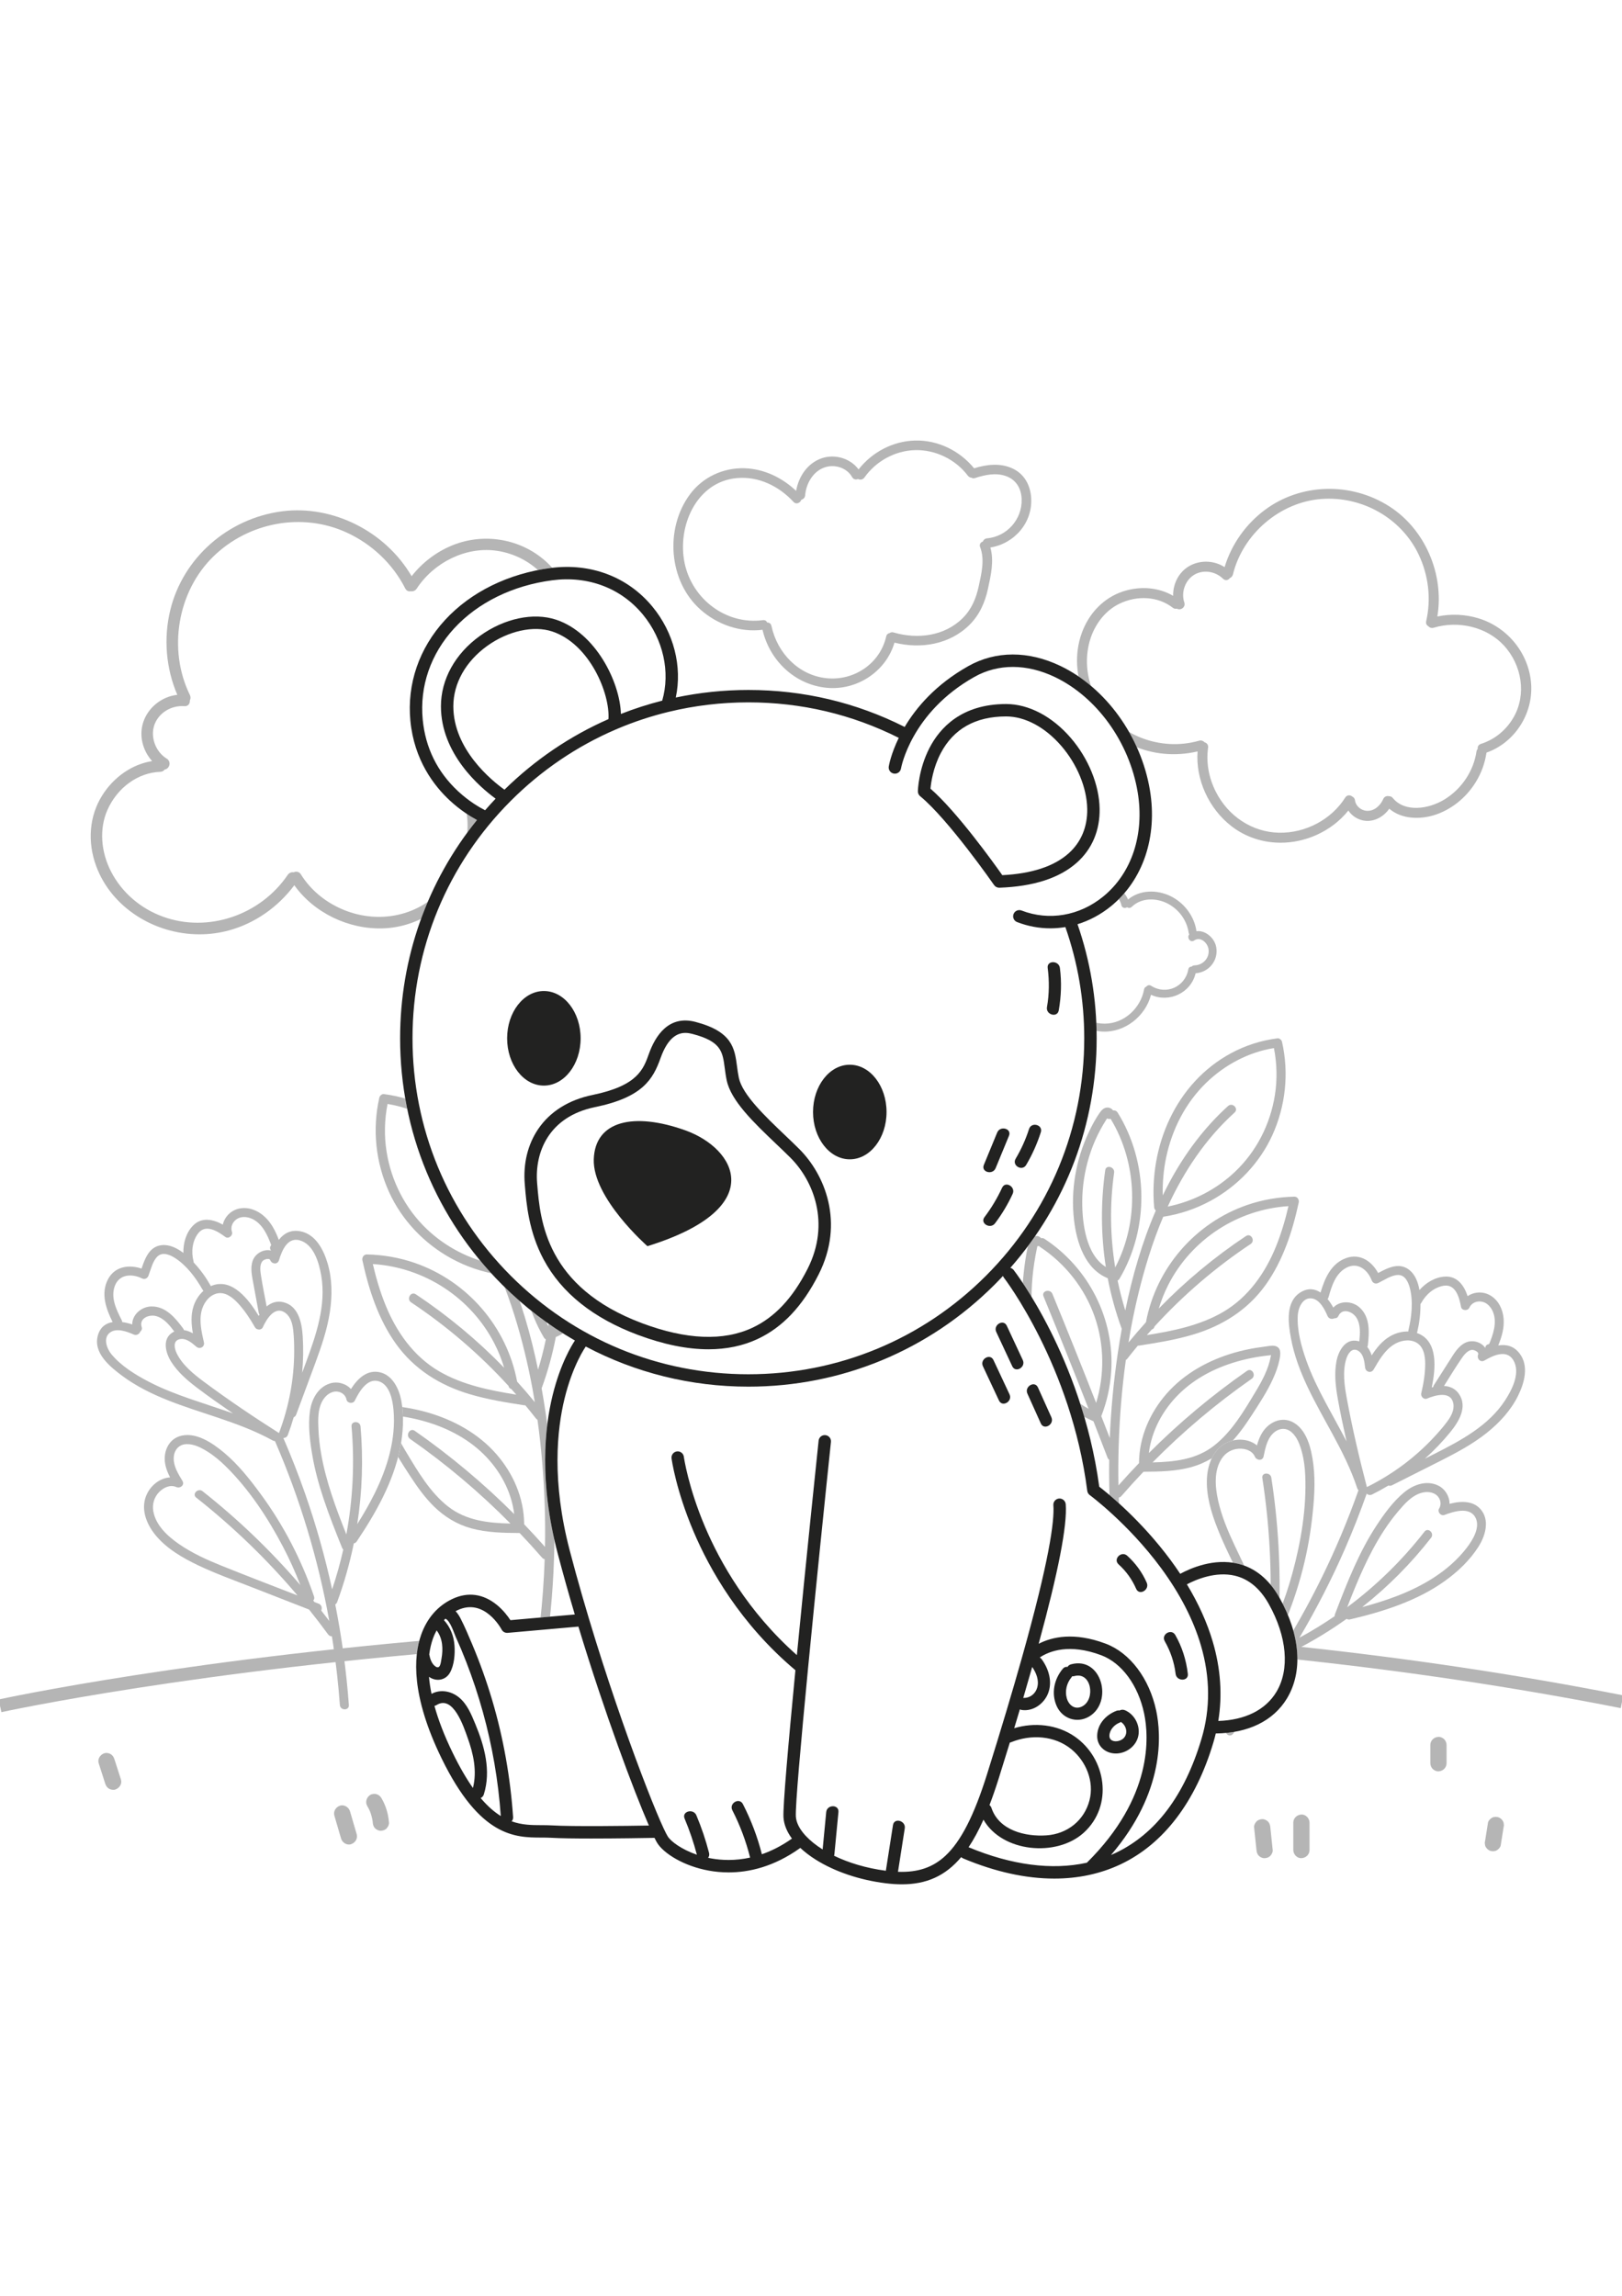 <?xml version="1.0" encoding="utf-8"?>
<!-- Generator: Adobe Illustrator 27.5.0, SVG Export Plug-In . SVG Version: 6.00 Build 0)  -->
<svg xmlns="http://www.w3.org/2000/svg" xmlns:xlink="http://www.w3.org/1999/xlink" viewBox="0 0 500 500" width="595" height="842" preserveAspectRatio="xMidYMid meet" data-scaled="true">
<g id="BACKGROUND">
	<rect style="fill:#FFFFFF;" width="500" height="500"/>
</g>
<g id="OBJECTS">
	<g>
		<g>
			<path style="fill:#FFFFFF;" d="M193.355,335.791c4.424-9.015,5.309-19.302,4.222-29.179c-0.317-2.876-0.722-5.783-1.374-8.604
				c-0.393-1.701-2.309-4.125-4.07-2.227c-0.317-0.085-0.677-0.042-1.044,0.199c-13.774,9.037-21.934,25-20.826,41.491
				c0.32,4.753,1.355,9.423,3.096,13.854c-0.886,2.273-1.776,4.545-2.656,6.82c-0.363-8.803-1.189-17.588-2.477-26.315
				c-0.381-2.583-0.802-5.169-1.263-7.751c0,0,0-0.001,0-0.001c1.893-5.153,3.35-10.44,4.375-15.804
				c7.088-2.869,9.722-11.167,10.537-18.222c1.066-9.235-0.598-18.723-4.516-27.135c-1.057-2.27-2.256-4.592-3.753-6.607
				c-0.614-0.827-1.497-1.482-2.581-1.274c-0.576,0.11-1.054,0.43-1.359,0.872c-0.511-0.081-1.058,0.092-1.41,0.657
				c-9.667,15.514-9.893,36.116-0.601,51.852c0.164,0.278,0.376,0.462,0.608,0.571c-0.649,3.151-1.45,6.273-2.401,9.352
				c-2.192-10.681-5.208-21.223-9.534-31.205c0.285-0.23,0.49-0.572,0.529-1.026c1.635-19.049-6.757-38.755-24.003-48.063
				c-4.529-2.444-9.42-3.998-14.521-4.644c-0.594-0.075-1.261,0.499-1.389,1.057c-2.23,9.769-1.142,20.066,3.012,29.18
				c3.963,8.695,10.875,15.905,19.254,20.463c4.606,2.506,9.622,4.21,14.807,4.986c1.737,4.089,3.252,8.275,4.574,12.504
				c2.294,7.339,4.114,14.846,5.521,22.439c0.002,0.009,0.003,0.019,0.005,0.028c0.265,1.428,0.513,2.86,0.749,4.294
				c-1.763-2.16-3.584-4.271-5.453-6.337c-3.153-16.871-15.339-30.982-31.568-36.588c-4.739-1.637-9.728-2.497-14.738-2.607
				c-0.98-0.022-1.581,0.934-1.389,1.823c1.953,9.016,4.904,18.125,10.321,25.698c5.638,7.882,13.604,12.84,22.822,15.569
				c5.46,1.617,11.096,2.528,16.715,3.395c0.128,0.02,0.251,0.023,0.369,0.014c1.104,1.331,2.194,2.674,3.257,4.04
				c0.149,0.191,0.313,0.321,0.484,0.401c1.236,8.869,1.953,17.81,2.238,26.699c0.134,4.164,0.158,8.331,0.081,12.495
				c-2.097-2.377-4.247-4.706-6.441-6.99c0.008-0.068,0.013-0.138,0.012-0.211c-0.086-7.956-3.402-15.485-8.6-21.43
				c-5.576-6.377-13.281-10.569-21.364-12.861c-2.119-0.601-4.275-1.074-6.448-1.431c-0.932-0.153-1.868-0.284-2.805-0.401
				c-0.987-0.123-2.227-0.433-3.218-0.214c-2.086,0.462-1.739,2.669-1.425,4.237c0.418,2.08,1.157,4.075,2.031,6.004
				c1.811,3.995,4.265,7.72,6.652,11.39c2.17,3.336,4.51,6.625,7.355,9.425c3.245,3.194,7.122,5.558,11.526,6.766
				c4.84,1.328,9.923,1.405,14.909,1.44c2.361,2.479,4.666,5.012,6.912,7.598c0.247,0.284,0.526,0.424,0.806,0.46
				c-0.221,6.533-0.698,13.057-1.428,19.555c-0.207,1.839,2.675,1.824,2.88,0c1.169-10.41,1.676-20.88,1.53-31.34
				c0.224-0.158,0.413-0.386,0.532-0.696c1.451-3.784,2.914-7.563,4.385-11.339C183.594,349.62,189.65,343.341,193.355,335.791z"/>
			<path style="fill:#B5B5B5;" d="M197.577,306.612c-0.317-2.876-0.722-5.783-1.374-8.604c-0.393-1.701-2.309-4.125-4.07-2.227
				c-0.317-0.085-0.677-0.042-1.044,0.199c-13.774,9.037-21.934,25-20.826,41.491c0.32,4.753,1.355,9.423,3.096,13.854
				c-0.886,2.273-1.776,4.545-2.656,6.82c-0.363-8.803-1.189-17.588-2.477-26.315c-0.381-2.583-0.802-5.169-1.263-7.751
				c0,0,0-0.001,0-0.001c1.893-5.153,3.35-10.44,4.375-15.804c7.088-2.869,9.722-11.167,10.537-18.222
				c1.066-9.235-0.598-18.723-4.516-27.135c-1.057-2.27-2.256-4.592-3.753-6.607c-0.614-0.827-1.497-1.482-2.581-1.274
				c-0.576,0.11-1.054,0.43-1.359,0.872c-0.511-0.081-1.058,0.092-1.41,0.657c-9.667,15.514-9.893,36.116-0.601,51.852
				c0.164,0.278,0.376,0.462,0.608,0.571c-0.649,3.151-1.45,6.273-2.401,9.352c-2.192-10.681-5.208-21.223-9.534-31.205
				c0.285-0.23,0.49-0.572,0.529-1.026c1.635-19.049-6.757-38.755-24.003-48.063c-4.529-2.444-9.42-3.998-14.521-4.644
				c-0.594-0.075-1.261,0.499-1.389,1.057c-2.23,9.769-1.142,20.066,3.012,29.18c3.963,8.695,10.875,15.905,19.254,20.463
				c4.606,2.506,9.622,4.21,14.807,4.986c1.737,4.089,3.252,8.275,4.574,12.504c2.294,7.339,4.114,14.846,5.521,22.439
				c0.002,0.009,0.003,0.019,0.005,0.028c0.265,1.428,0.513,2.86,0.749,4.294c-1.763-2.16-3.584-4.271-5.453-6.337
				c-3.153-16.871-15.339-30.982-31.568-36.588c-4.739-1.637-9.728-2.497-14.738-2.607c-0.98-0.022-1.581,0.934-1.389,1.823
				c1.953,9.016,4.904,18.125,10.321,25.698c5.638,7.882,13.604,12.84,22.822,15.569c5.46,1.617,11.096,2.528,16.715,3.395
				c0.128,0.02,0.251,0.023,0.369,0.014c1.104,1.331,2.194,2.674,3.257,4.04c0.149,0.191,0.313,0.321,0.484,0.401
				c1.236,8.869,1.953,17.81,2.238,26.699c0.134,4.164,0.158,8.331,0.081,12.495c-2.097-2.377-4.247-4.706-6.441-6.99
				c0.008-0.068,0.013-0.138,0.012-0.211c-0.086-7.956-3.402-15.485-8.6-21.43c-5.576-6.377-13.281-10.569-21.364-12.861
				c-2.119-0.601-4.275-1.074-6.448-1.431c-0.932-0.153-1.868-0.284-2.805-0.401c-0.987-0.123-2.227-0.433-3.218-0.214
				c-2.086,0.462-1.739,2.669-1.425,4.237c0.418,2.08,1.157,4.075,2.031,6.004c1.811,3.995,4.265,7.72,6.652,11.39
				c2.17,3.336,4.51,6.625,7.355,9.425c3.245,3.194,7.122,5.558,11.526,6.766c4.84,1.328,9.923,1.405,14.909,1.44
				c2.361,2.479,4.666,5.012,6.912,7.598c0.247,0.284,0.526,0.424,0.806,0.46c-0.221,6.533-0.698,13.057-1.428,19.555
				c-0.207,1.839,2.675,1.824,2.88,0c1.169-10.41,1.676-20.88,1.53-31.34c0.224-0.158,0.413-0.386,0.532-0.696
				c1.451-3.784,2.914-7.563,4.385-11.339c7.786-3.298,13.842-9.577,17.548-17.127C197.779,326.776,198.664,316.489,197.577,306.612
				z M170.438,258.534c0.38,0.094,0.79,0.052,1.119-0.122c0.098,0.15,0.198,0.3,0.294,0.451c0.347,0.544,0.683,1.095,1.007,1.653
				c0.568,0.976,1.1,1.972,1.598,2.985c1.083,2.207,1.979,4.497,2.702,6.846c1.412,4.587,2.146,9.356,2.151,14.157
				c0.007,6.566-1.156,16.402-7.362,20.264c1.545-9.97,1.609-20.157,0.186-30.196c-0.259-1.828-3.035-1.05-2.777,0.766
				c1.394,9.83,1.253,19.82-0.34,29.583C161.496,290.514,162.013,272.467,170.438,258.534z M154.177,282.442
				c-0.662-1.364-1.348-2.717-2.064-4.056c-4.757-8.883-10.837-17.077-18.321-23.85c-1.371-1.241-3.415,0.79-2.037,2.037
				c9.053,8.193,15.811,18.355,20.865,29.353c-7.85-1.589-15.18-5.341-21.008-10.874c-6.683-6.343-10.978-14.77-12.436-23.852
				c-0.784-4.884-0.668-9.903,0.29-14.752c7.934,1.269,15.334,5.225,21.092,10.789c6.482,6.263,10.682,14.493,12.539,23.276
				C153.928,274.437,154.265,278.44,154.177,282.442z M135.303,318.799c-7.845-4.594-13.153-12.179-16.511-20.49
				c-1.639-4.058-2.872-8.264-3.865-12.524c15.871,0.994,30.286,10.367,37.542,24.6c1.205,2.365,2.18,4.831,2.945,7.363
				c-8.234-8.482-17.365-16.078-27.225-22.638c-1.548-1.03-2.992,1.464-1.454,2.487c11.019,7.33,21.097,15.994,30.014,25.746
				c0.113,0.534,0.444,0.834,0.843,0.939c0.522,0.58,1.044,1.161,1.558,1.749C150.918,324.715,142.547,323.04,135.303,318.799z
				 M138.131,360.513c-5.563-4.358-9.312-10.8-12.907-16.763c-2.08-3.45-4.052-7.096-4.777-11.104
				c0.001,0.007-0.041-0.158-0.095-0.35c0.184,0.017,0.368,0.033,0.552,0.052c1.007,0.103,2.012,0.229,3.012,0.386
				c1.935,0.302,3.856,0.696,5.752,1.188c7.179,1.865,14.087,5.223,19.411,10.465c5.033,4.956,8.582,11.446,9.426,18.456
				c-9.429-9.437-19.69-18.027-30.648-25.661c-1.524-1.062-2.966,1.434-1.454,2.487c11.098,7.731,21.456,16.478,30.952,26.091
				C150.551,365.607,143.689,364.868,138.131,360.513z M192.566,330.282c-2.706,7.705-7.995,14.831-15.241,18.757
				c4.597-11.739,9.285-23.442,14.07-35.106c0.703-1.714-2.082-2.46-2.777-0.766c-4.639,11.306-9.189,22.649-13.651,34.027
				c-2.643-8.726-2.576-18.157,0.429-26.83c3.096-8.935,9.251-16.718,17.146-21.898c0.115-0.076,0.212-0.161,0.296-0.251
				c0.155,0.047,0.317,0.066,0.48,0.051c0.074,0.343,0.145,0.687,0.215,1.031c0.142,0.702,0.277,1.405,0.403,2.109
				c0.261,1.461,0.49,2.929,0.668,4.403c0.344,2.841,0.532,5.704,0.521,8.567C195.106,319.773,194.359,325.178,192.566,330.282z"/>
		</g>
		<g>
			<path style="fill:#FFFFFF;" d="M319.742,317.319c-4.368-8.902-5.242-19.06-4.169-28.812c0.313-2.84,0.713-5.71,1.356-8.496
				c0.388-1.68,2.279-4.073,4.019-2.199c0.313-0.084,0.668-0.041,1.031,0.197c13.601,8.923,21.658,24.685,20.564,40.969
				c-0.316,4.694-1.337,9.305-3.057,13.68c0.875,2.244,1.754,4.487,2.622,6.735c0.358-8.692,1.174-17.367,2.445-25.984
				c0.376-2.551,0.792-5.104,1.247-7.653c0,0,0,0,0-0.001c-1.87-5.088-3.308-10.309-4.32-15.605
				c-6.998-2.833-9.6-11.027-10.404-17.993c-1.053-9.119,0.591-18.488,4.459-26.794c1.044-2.241,2.227-4.535,3.706-6.524
				c0.607-0.816,1.478-1.463,2.548-1.258c0.569,0.109,1.041,0.425,1.342,0.861c0.505-0.08,1.045,0.091,1.392,0.649
				c9.546,15.319,9.768,35.662,0.594,51.199c-0.162,0.275-0.371,0.456-0.601,0.563c0.641,3.112,1.431,6.194,2.37,9.234
				c2.165-10.546,5.143-20.956,9.414-30.813c-0.281-0.227-0.484-0.565-0.523-1.013c-1.615-18.809,6.672-38.267,23.701-47.458
				c4.472-2.414,9.302-3.947,14.339-4.586c0.587-0.074,1.245,0.493,1.371,1.044c2.202,9.646,1.128,19.813-2.974,28.813
				c-3.913,8.586-10.738,15.704-19.011,20.205c-4.548,2.474-9.501,4.157-14.621,4.923c-1.715,4.037-3.211,8.171-4.516,12.347
				c-2.266,7.247-4.062,14.659-5.451,22.157c-0.002,0.009-0.003,0.019-0.005,0.028c-0.261,1.41-0.507,2.824-0.74,4.24
				c1.741-2.133,3.539-4.217,5.384-6.257c3.113-16.659,15.146-30.593,31.171-36.127c4.679-1.616,9.606-2.465,14.552-2.574
				c0.967-0.021,1.561,0.922,1.371,1.8c-1.928,8.902-4.842,17.897-10.191,25.374c-5.567,7.783-13.433,12.678-22.535,15.373
				c-5.392,1.596-10.957,2.496-16.504,3.352c-0.127,0.02-0.248,0.023-0.364,0.014c-1.09,1.314-2.166,2.641-3.216,3.99
				c-0.147,0.189-0.309,0.317-0.478,0.396c-1.22,8.758-1.929,17.586-2.21,26.363c-0.132,4.112-0.156,8.226-0.08,12.338
				c2.071-2.347,4.193-4.647,6.36-6.902c-0.008-0.067-0.013-0.136-0.012-0.209c0.085-7.856,3.359-15.291,8.492-21.161
				c5.506-6.297,13.114-10.436,21.095-12.699c2.093-0.593,4.221-1.061,6.367-1.414c0.92-0.151,1.844-0.281,2.769-0.396
				c0.975-0.121,2.199-0.428,3.177-0.211c2.06,0.456,1.717,2.636,1.407,4.183c-0.412,2.054-1.142,4.024-2.005,5.928
				c-1.788,3.945-4.211,7.623-6.568,11.247c-2.142,3.294-4.453,6.541-7.262,9.306c-3.204,3.154-7.032,5.488-11.381,6.681
				c-4.78,1.311-9.798,1.387-14.721,1.422c-2.331,2.448-4.607,4.949-6.825,7.503c-0.243,0.28-0.52,0.419-0.796,0.454
				c0.219,6.451,0.689,12.892,1.41,19.309c0.204,1.816-2.642,1.801-2.844,0c-1.155-10.279-1.655-20.617-1.51-30.946
				c-0.222-0.156-0.408-0.381-0.525-0.687c-1.433-3.736-2.877-7.468-4.33-11.196C329.381,330.974,323.401,324.775,319.742,317.319z"
				/>
			<path style="fill:#B5B5B5;" d="M319.742,317.319c3.659,7.456,9.639,13.655,17.327,16.911c1.452,3.728,2.897,7.46,4.33,11.196
				c0.117,0.306,0.304,0.531,0.525,0.687c-0.145,10.329,0.355,20.667,1.51,30.946c0.202,1.801,3.048,1.816,2.844,0
				c-0.721-6.416-1.191-12.858-1.41-19.309c0.276-0.035,0.552-0.174,0.796-0.454c2.218-2.553,4.494-5.055,6.825-7.503
				c4.923-0.035,9.941-0.11,14.721-1.422c4.348-1.193,8.176-3.527,11.381-6.681c2.809-2.765,5.12-6.012,7.262-9.306
				c2.357-3.624,4.78-7.302,6.568-11.247c0.863-1.904,1.593-3.874,2.005-5.928c0.311-1.548,0.653-3.728-1.407-4.183
				c-0.979-0.217-2.203,0.09-3.177,0.211c-0.925,0.115-1.849,0.245-2.769,0.396c-2.146,0.353-4.274,0.82-6.367,1.414
				c-7.981,2.262-15.589,6.402-21.095,12.699c-5.133,5.87-8.407,13.305-8.492,21.161c-0.001,0.073,0.004,0.142,0.012,0.209
				c-2.167,2.256-4.29,4.555-6.36,6.902c-0.077-4.112-0.052-8.226,0.08-12.338c0.282-8.777,0.99-17.605,2.21-26.363
				c0.168-0.079,0.331-0.207,0.478-0.396c1.049-1.349,2.125-2.675,3.216-3.99c0.116,0.009,0.237,0.006,0.364-0.014
				c5.548-0.856,11.113-1.756,16.504-3.352c9.102-2.695,16.968-7.59,22.535-15.373c5.349-7.477,8.263-16.472,10.191-25.374
				c0.19-0.878-0.404-1.821-1.371-1.8c-4.947,0.109-9.873,0.958-14.552,2.574c-16.025,5.535-28.057,19.469-31.171,36.127
				c-1.845,2.04-3.643,4.124-5.384,6.257c0.233-1.416,0.478-2.83,0.74-4.24c0.002-0.009,0.003-0.019,0.005-0.028
				c1.389-7.498,3.186-14.91,5.451-22.157c1.306-4.176,2.802-8.31,4.516-12.347c5.12-0.766,10.073-2.449,14.621-4.923
				c8.273-4.501,15.098-11.619,19.011-20.205c4.101-9,5.175-19.167,2.974-28.813c-0.126-0.551-0.784-1.118-1.371-1.044
				c-5.037,0.638-9.867,2.172-14.339,4.586c-17.029,9.191-25.316,28.649-23.701,47.458c0.038,0.448,0.242,0.786,0.523,1.013
				c-4.272,9.856-7.25,20.266-9.414,30.813c-0.939-3.04-1.729-6.122-2.37-9.234c0.229-0.107,0.438-0.289,0.601-0.563
				c9.175-15.537,8.952-35.88-0.594-51.199c-0.347-0.558-0.887-0.729-1.392-0.649c-0.3-0.436-0.773-0.752-1.342-0.861
				c-1.07-0.205-1.942,0.442-2.548,1.258c-1.479,1.99-2.662,4.283-3.706,6.524c-3.868,8.306-5.512,17.675-4.459,26.794
				c0.804,6.966,3.406,15.16,10.404,17.993c1.012,5.296,2.45,10.517,4.32,15.605c0,0,0,0.001,0,0.001
				c-0.455,2.549-0.871,5.102-1.247,7.653c-1.271,8.617-2.087,17.292-2.445,25.984c-0.868-2.247-1.747-4.49-2.622-6.735
				c1.72-4.376,2.741-8.987,3.057-13.68c1.095-16.284-6.962-32.046-20.564-40.969c-0.362-0.238-0.718-0.281-1.031-0.197
				c-1.74-1.874-3.631,0.519-4.019,2.199c-0.644,2.786-1.044,5.656-1.356,8.496C314.5,298.26,315.374,308.418,319.742,317.319z
				 M343.775,286.836c-1.572-9.64-1.712-19.505-0.335-29.211c0.254-1.793-2.486-2.561-2.742-0.756
				c-1.406,9.913-1.343,19.972,0.183,29.816c-6.128-3.813-7.277-13.526-7.27-20.009c0.005-4.74,0.73-9.449,2.124-13.979
				c0.714-2.319,1.599-4.581,2.668-6.76c0.491-1.001,1.017-1.984,1.578-2.947c0.32-0.551,0.652-1.095,0.995-1.632
				c0.095-0.15,0.194-0.297,0.291-0.446c0.325,0.173,0.73,0.213,1.105,0.121C350.69,254.792,351.2,272.613,343.775,286.836z
				 M359.492,252.861c1.834-8.672,5.981-16.798,12.382-22.983c5.686-5.494,12.993-9.4,20.827-10.653
				c0.946,4.788,1.061,9.744,0.287,14.566c-1.44,8.968-5.68,17.289-12.279,23.552c-5.755,5.463-12.993,9.168-20.744,10.737
				c4.99-10.859,11.663-20.893,20.602-28.983c1.361-1.231-0.657-3.237-2.011-2.011c-7.39,6.689-13.393,14.779-18.09,23.55
				c-0.708,1.322-1.385,2.658-2.038,4.005C358.34,260.69,358.673,256.737,359.492,252.861z M353.518,307.683
				c0.508-0.58,1.023-1.154,1.538-1.727c0.393-0.104,0.72-0.4,0.832-0.927c8.805-9.629,18.756-18.184,29.636-25.422
				c1.518-1.01,0.093-3.472-1.435-2.456c-9.736,6.477-18.752,13.978-26.883,22.353c0.755-2.5,1.718-4.936,2.908-7.271
				c7.164-14.055,21.397-23.31,37.069-24.291c-0.981,4.206-2.198,8.359-3.817,12.366c-3.316,8.207-8.556,15.696-16.303,20.232
				C369.911,304.729,361.646,306.382,353.518,307.683z M355.29,346.912c9.376-9.492,19.604-18.129,30.562-25.763
				c1.493-1.04,0.07-3.504-1.435-2.456c-10.82,7.537-20.953,16.019-30.263,25.338c0.833-6.922,4.338-13.33,9.307-18.223
				c5.257-5.177,12.078-8.492,19.167-10.334c1.872-0.486,3.769-0.875,5.68-1.173c0.988-0.154,1.979-0.279,2.974-0.381
				c0.182-0.018,0.364-0.035,0.546-0.052c-0.053,0.189-0.095,0.352-0.094,0.345c-0.715,3.958-2.663,7.557-4.717,10.964
				c-3.55,5.889-7.252,12.249-12.744,16.553C368.784,346.031,362.008,346.761,355.29,346.912z M317.993,296.175
				c-0.01-2.827,0.175-5.654,0.514-8.459c0.176-1.455,0.402-2.904,0.66-4.347c0.124-0.696,0.257-1.39,0.397-2.083
				c0.069-0.34,0.14-0.679,0.212-1.018c0.161,0.015,0.321-0.004,0.474-0.051c0.082,0.089,0.178,0.173,0.292,0.248
				c7.796,5.114,13.874,12.799,16.93,21.622c2.967,8.564,3.034,17.876,0.424,26.493c-4.406-11.234-8.898-22.435-13.479-33.599
				c-0.686-1.673-3.437-0.936-2.742,0.756c4.726,11.517,9.354,23.073,13.893,34.664c-7.155-3.877-12.378-10.913-15.049-18.521
				C318.751,306.84,318.013,301.503,317.993,296.175z"/>
		</g>
		<g>
			<path style="fill:#FFFFFF;" d="M103.94,389.94c2.162-5.891,3.873-11.937,5.126-18.074c0.34-0.059,0.667-0.247,0.908-0.608
				c5.836-8.711,11.227-18.177,13.335-28.56c0.98-4.827,1.298-9.928,0.398-14.795c-0.661-3.577-2.638-7.8-6.502-8.738
				c-4.019-0.976-7.009,1.952-9.016,5.138c-1.565-1.706-4.171-2.441-6.45-1.73c-3.751,1.169-5.7,4.925-6.201,8.583
				c-0.607,4.429-0.016,9.116,0.728,13.495c0.78,4.591,2.022,9.094,3.489,13.509c1.696,5.107,3.698,10.104,5.706,15.094
				c0.083,0.207,0.208,0.378,0.354,0.519c-0.932,4.139-2.077,8.235-3.435,12.268c-2.172-9.976-4.944-19.821-8.314-29.466
				c-2.029-5.808-4.282-11.534-6.72-17.182c0.56,0.004,1.133-0.276,1.38-0.935c0.676-1.796,1.281-3.619,1.816-5.462
				c0.327-0.14,0.609-0.406,0.763-0.82c1.955-5.268,3.923-10.532,5.862-15.806c1.898-5.161,3.71-10.404,4.527-15.861
				c0.746-4.985,0.73-10.152-0.728-15.014c-1.255-4.183-3.72-8.98-8.459-9.822c-2.965-0.527-5.056,0.715-6.556,2.662
				c-0.519-1.362-1.108-2.717-1.849-3.971c-1.432-2.425-3.473-4.442-6.166-5.386c-2.416-0.847-5.179-0.541-7.144,1.165
				c-1.057,0.918-1.81,2.158-2.105,3.492c-2.967-1.642-6.519-2.435-9.194,0.308c-2.129,2.183-3.029,5.352-2.963,8.417
				c-0.95-0.728-1.969-1.357-3.072-1.813c-2.234-0.924-4.782-0.92-6.665,0.752c-1.631,1.449-2.427,3.77-3.169,5.883
				c-3.865-1.307-8.265-0.697-10.349,3.327c-2.27,4.383-0.595,9.051,1.447,13.161c-2.035,0.33-3.754,1.464-4.513,3.978
				c-1.636,5.42,3.595,9.706,7.403,12.542c8.681,6.464,19.313,9.492,29.43,12.898c5.83,1.963,11.617,4.081,17.013,7.066
				c0.23,0.127,0.457,0.182,0.671,0.184c0.022,0.013,0.043,0.022,0.065,0.034c0.02,0.072,0.043,0.143,0.074,0.216
				c7.649,17.678,13.234,36.25,16.645,55.209c-0.819-1.087-1.651-2.164-2.49-3.236c0.341-0.696,0.176-1.73-0.767-2.098
				c-0.434-0.169-0.869-0.338-1.303-0.507c-0.128-0.159-0.259-0.315-0.387-0.473c0.289-0.296,0.425-0.729,0.244-1.256
				c-3.853-11.237-9.353-21.889-16.381-31.472c-3.332-4.543-6.909-9.1-11.237-12.742c-3.585-3.017-9.037-6.83-13.995-5.111
				c-2.709,0.939-4.202,3.501-4.4,6.267c-0.162,2.259,0.612,4.377,1.639,6.359c-2.948,0.186-5.661,2.191-7.063,4.971
				c-2.221,4.403-0.345,9.289,2.585,12.85c3.386,4.116,8.284,6.968,13.031,9.236c5.33,2.546,10.916,4.557,16.414,6.702
				c5.956,2.324,11.913,4.648,17.869,6.972c2.012,2.51,3.973,5.061,5.87,7.662c0.312,0.427,0.746,0.601,1.173,0.599
				c0.137,0.853,0.271,1.707,0.399,2.561c0.924,6.172,1.6,12.379,2.059,18.602c0.13,1.768,2.902,1.782,2.771,0
				c-0.766-10.411-2.167-20.771-4.197-31.005C103.6,390.522,103.814,390.282,103.94,389.94z"/>
			<path style="fill:#B5B5B5;" d="M123.707,327.902c-0.661-3.577-2.638-7.8-6.502-8.738c-4.019-0.976-7.009,1.952-9.016,5.138
				c-1.565-1.706-4.171-2.441-6.45-1.73c-3.751,1.169-5.7,4.925-6.201,8.583c-0.607,4.429-0.016,9.116,0.728,13.495
				c0.78,4.591,2.022,9.094,3.489,13.509c1.696,5.107,3.698,10.104,5.706,15.094c0.083,0.207,0.208,0.378,0.354,0.519
				c-0.932,4.139-2.077,8.235-3.435,12.268c-2.172-9.976-4.944-19.821-8.314-29.466c-2.029-5.808-4.282-11.534-6.72-17.182
				c0.56,0.004,1.133-0.276,1.38-0.935c0.676-1.796,1.281-3.619,1.816-5.462c0.327-0.14,0.609-0.406,0.763-0.82
				c1.955-5.268,3.923-10.532,5.862-15.806c1.898-5.161,3.71-10.404,4.527-15.861c0.746-4.985,0.73-10.152-0.728-15.014
				c-1.255-4.183-3.72-8.98-8.459-9.822c-2.965-0.527-5.056,0.715-6.556,2.662c-0.519-1.362-1.108-2.717-1.849-3.971
				c-1.432-2.425-3.473-4.442-6.166-5.386c-2.416-0.847-5.179-0.541-7.144,1.165c-1.057,0.918-1.81,2.158-2.105,3.492
				c-2.967-1.642-6.519-2.435-9.194,0.308c-2.129,2.183-3.029,5.352-2.963,8.417c-0.95-0.728-1.969-1.357-3.072-1.813
				c-2.234-0.924-4.782-0.92-6.665,0.752c-1.631,1.449-2.427,3.77-3.169,5.883c-3.865-1.307-8.265-0.697-10.349,3.327
				c-2.27,4.383-0.595,9.051,1.447,13.161c-2.035,0.33-3.754,1.464-4.513,3.978c-1.636,5.42,3.595,9.706,7.403,12.542
				c8.681,6.464,19.313,9.492,29.43,12.898c5.83,1.963,11.617,4.081,17.013,7.066c0.23,0.127,0.457,0.182,0.671,0.184
				c0.022,0.013,0.043,0.022,0.065,0.034c0.02,0.072,0.043,0.143,0.074,0.216c7.649,17.678,13.234,36.25,16.645,55.209
				c-0.819-1.087-1.651-2.164-2.49-3.236c0.341-0.696,0.176-1.73-0.767-2.098c-0.434-0.169-0.869-0.338-1.303-0.507
				c-0.128-0.159-0.259-0.315-0.387-0.473c0.289-0.296,0.425-0.729,0.244-1.256c-3.853-11.237-9.353-21.889-16.381-31.472
				c-3.332-4.543-6.909-9.1-11.237-12.742c-3.585-3.017-9.037-6.83-13.995-5.111c-2.709,0.939-4.202,3.501-4.4,6.267
				c-0.162,2.259,0.612,4.377,1.639,6.359c-2.948,0.186-5.661,2.191-7.063,4.971c-2.221,4.403-0.345,9.289,2.585,12.85
				c3.386,4.116,8.284,6.968,13.031,9.236c5.33,2.546,10.916,4.557,16.414,6.702c5.956,2.324,11.913,4.648,17.869,6.972
				c2.012,2.51,3.973,5.061,5.87,7.662c0.312,0.427,0.746,0.601,1.173,0.599c0.137,0.853,0.271,1.707,0.399,2.561
				c0.924,6.172,1.6,12.379,2.059,18.602c0.13,1.768,2.902,1.782,2.771,0c-0.766-10.411-2.167-20.771-4.197-31.005
				c0.255-0.153,0.469-0.393,0.595-0.735c2.162-5.891,3.873-11.937,5.126-18.074c0.34-0.059,0.667-0.247,0.908-0.608
				c5.836-8.711,11.227-18.177,13.335-28.56C124.289,337.869,124.607,332.769,123.707,327.902z M85.995,284.61
				c0.988-3.247,2.839-7.682,7.091-5.894c3.848,1.618,5.303,6.925,5.941,10.639c1.573,9.16-1.586,18.294-4.714,26.771
				c-0.388,1.053-0.78,2.104-1.17,3.157c0.348-3.736,0.411-7.499,0.172-11.246c-0.263-4.114-1.283-9.414-6.027-10.508
				c-1.999-0.461-3.695,0.172-5.091,1.322c-0.613-3.244-1.285-6.489-1.777-9.75c-0.195-1.294-0.448-3.279,0.592-4.309
				c0.406-0.402,1.98-1.004,2.31-0.182C83.813,285.832,85.568,286.012,85.995,284.61z M61.158,276.238
				c2.327-2.911,6.061-0.471,8.312,1.201c0.969,0.72,2.406-0.475,2.036-1.565c-0.48-1.412,0.08-2.858,1.246-3.774
				c1.333-1.046,3.134-0.981,4.646-0.382c1.741,0.69,3.086,2.086,4.068,3.642c0.46,0.729,0.856,1.498,1.214,2.282
				c0.212,0.465,0.407,0.936,0.593,1.411c0.086,0.219,0.171,0.439,0.253,0.66c0.016,0.142,0.034,0.239,0.053,0.294
				c-0.489,0.521-0.397,1.16-0.032,1.618c-2.119-0.553-4.77,0.77-5.623,3.061c-0.848,2.277-0.247,4.801,0.175,7.101
				c0.55,2.999,1.101,5.998,1.651,8.997c0.044,0.239,0.133,0.431,0.251,0.581c-0.086,0.13-0.171,0.26-0.253,0.392
				c-3.074-5.053-8.053-11.582-14.221-9.39c-0.187,0.066-0.37,0.14-0.55,0.22c-0.029-0.085-0.066-0.171-0.116-0.258
				c-1.377-2.443-3.025-4.73-4.933-6.787c-0.077-0.083-0.155-0.166-0.234-0.249c0.004-0.132-0.011-0.271-0.049-0.418
				C58.9,282.013,59.26,278.612,61.158,276.238z M35.358,292.628c1.317-3.712,5.224-3.973,8.376-2.435
				c0.865,0.422,1.696,0.045,2.035-0.828c0.718-1.848,1.298-4.589,2.833-5.978c1.58-1.429,3.823-0.444,5.355,0.539
				c3.593,2.307,6.441,6.133,8.509,9.801c0.072,0.127,0.155,0.233,0.244,0.322c-1.419,1.256-2.469,2.944-3.054,4.743
				c-0.875,2.692-0.685,5.553-0.198,8.338c-0.886-0.49-1.819-0.855-2.773-0.989c-0.034-0.172-0.113-0.349-0.246-0.528
				c-2.387-3.21-5.306-6.781-9.703-6.762c-3.109,0.014-5.979,2.498-5.979,5.545c-0.985-0.326-2.036-0.589-3.083-0.728
				c-0.006-0.198-0.056-0.406-0.165-0.617C35.889,299.897,34.085,296.218,35.358,292.628z M58.92,327.446
				c-4.469-1.544-8.902-3.225-13.099-5.417c-4.101-2.141-8.439-4.809-11.434-8.4c-1.484-1.779-2.769-5.19-0.345-6.829
				c2.045-1.383,5.172-0.177,7.174,0.701c0.918,0.403,1.769-0.191,2.036-0.912c0.391-0.292,0.616-0.779,0.42-1.395
				c-0.868-2.728,2.327-3.969,4.475-3.364c2.438,0.687,4.113,2.787,5.58,4.751c-0.16,0.076-0.32,0.158-0.48,0.253
				c-3.355,1.996-2.197,6.322-0.506,9.015c2.034,3.24,4.951,5.749,7.969,8.041c3.557,2.701,7.233,5.256,10.911,7.788
				c0.072,0.05,0.145,0.098,0.217,0.148C67.555,330.297,63.21,328.928,58.92,327.446z M86.006,337.869
				c-7.89-5.012-15.666-10.244-23.168-15.823c-3.178-2.364-6.577-5.098-8.358-8.732c-0.712-1.452-1.252-3.83,0.836-4.359
				c1.997-0.506,3.836,1.133,5.229,2.317c1.048,0.89,2.63,0.053,2.316-1.348c-0.699-3.116-1.497-6.46-0.742-9.643
				c0.545-2.297,2.141-4.66,4.501-5.359c2.655-0.786,5.031,1.091,6.728,2.922c2.064,2.227,3.763,4.815,5.257,7.448
				c0.477,0.841,1.951,0.965,2.393,0c1.181-2.579,3.806-6.947,7.107-4.34c1.602,1.266,2.09,3.445,2.301,5.368
				c0.228,2.088,0.284,4.207,0.282,6.306c-0.011,8.579-1.613,17.068-4.633,25.093C86.035,337.771,86.019,337.82,86.006,337.869z
				 M68.32,378.767c-4.543-1.827-9.049-3.86-13.094-6.649c-3.509-2.42-7.233-5.787-7.977-10.207
				c-0.363-2.157,0.268-4.255,1.789-5.838c1.338-1.392,3.4-2.399,5.306-1.565c1.182,0.517,2.674-0.598,1.896-1.896
				c-1.277-2.129-2.764-4.464-2.693-7.043c0.066-2.368,1.509-4.219,3.962-4.286c2.339-0.064,4.576,1.125,6.5,2.332
				c2.042,1.28,3.883,2.837,5.597,4.526c7.175,7.068,12.963,15.862,17.622,24.748c2.013,3.839,3.797,7.786,5.358,11.825
				c-9.091-10.571-19.177-20.267-30.141-28.915c-1.385-1.093-3.36,0.855-1.959,1.96c11.384,8.981,21.856,19.092,31.214,30.157
				C83.896,384.894,76.083,381.889,68.32,378.767z M115.48,356.488c-1.607,3.25-3.423,6.388-5.354,9.455
				c1.539-9.944,1.889-20.071,1.009-30.114c-0.155-1.763-2.927-1.779-2.771,0c0.976,11.139,0.43,22.342-1.595,33.286
				c-3.229-8.105-6.288-16.332-7.787-24.948c-0.435-2.501-0.72-5.026-0.829-7.563c-0.102-2.379-0.174-4.869,0.581-7.159
				c0.598-1.813,1.86-3.583,3.742-4.2c1.838-0.603,3.947,0.377,4.343,2.325c0.232,1.143,2.011,1.375,2.533,0.331
				c1.313-2.628,3.804-7.14,7.442-5.977c3.34,1.068,4.228,5.759,4.502,8.743C122.12,339.657,119.428,348.501,115.48,356.488z"/>
		</g>
		<g>
			<path style="fill:#FFFFFF;" d="M399.049,404.873c5.594-2.843,10.963-6.107,16.059-9.75c0.289,0.189,0.657,0.272,1.079,0.173
				c10.205-2.408,20.598-5.672,29.211-11.843c4.004-2.869,7.709-6.389,10.363-10.566c1.951-3.07,3.377-7.509,1.186-10.827
				c-2.279-3.451-6.463-3.342-10.102-2.374c0.015-2.315-1.394-4.628-3.547-5.658c-3.544-1.697-7.528-0.273-10.385,2.065
				c-3.46,2.831-6.217,6.666-8.654,10.381c-2.554,3.894-4.709,8.037-6.641,12.271c-2.234,4.895-4.169,9.919-6.095,14.941
				c-0.08,0.209-0.105,0.418-0.094,0.621c-3.501,2.398-7.128,4.618-10.868,6.648c5.2-8.786,9.872-17.885,13.969-27.243
				c2.467-5.636,4.716-11.364,6.774-17.161c0.408,0.384,1.018,0.568,1.648,0.255c1.718-0.855,3.402-1.779,5.049-2.765
				c0.335,0.12,0.722,0.118,1.117-0.081c5.018-2.529,10.044-5.044,15.055-7.587c4.903-2.488,9.8-5.095,14.114-8.537
				c3.94-3.144,7.446-6.939,9.688-11.494c1.929-3.919,3.389-9.111,0.491-12.953c-1.813-2.404-4.191-2.918-6.615-2.513
				c0.547-1.35,1.038-2.745,1.349-4.167c0.602-2.751,0.479-5.618-0.851-8.143c-1.193-2.265-3.426-3.922-6.026-4.01
				c-1.399-0.048-2.795,0.349-3.919,1.125c-1.056-3.223-3.117-6.222-6.945-6.033c-3.045,0.15-5.863,1.858-7.9,4.149
				c-0.201-1.18-0.519-2.334-1.016-3.419c-1.008-2.198-2.876-3.929-5.394-3.986c-2.181-0.049-4.344,1.109-6.327,2.152
				c-1.941-3.589-5.58-6.137-9.846-4.608c-4.646,1.665-6.597,6.225-7.899,10.626c-1.715-1.144-3.747-1.483-6.014-0.159
				c-4.888,2.857-3.974,9.558-3.115,14.227c1.959,10.645,7.685,20.101,12.777,29.482c2.934,5.406,5.731,10.898,7.652,16.758
				c0.082,0.25,0.21,0.444,0.366,0.591c0.007,0.025,0.017,0.046,0.024,0.069c-0.034,0.066-0.066,0.134-0.093,0.209
				c-6.432,18.157-14.984,35.563-25.391,51.772c0.14-1.354,0.264-2.709,0.379-4.065c0.724-0.277,1.307-1.148,0.867-2.059
				c-0.203-0.42-0.406-0.839-0.609-1.258c0.014-0.203,0.025-0.407,0.039-0.61c0.413-0.02,0.807-0.244,1.034-0.754
				c4.827-10.854,8.05-22.401,9.426-34.204c0.652-5.596,1.134-11.37,0.443-16.983c-0.573-4.65-1.97-11.155-6.772-13.271
				c-2.624-1.156-5.462-0.296-7.489,1.595c-1.656,1.544-2.531,3.623-3.129,5.774c-2.286-1.87-5.638-2.248-8.557-1.167
				c-4.624,1.713-6.576,6.569-6.855,11.172c-0.322,5.32,1.324,10.743,3.257,15.636c2.171,5.493,4.894,10.769,7.461,16.083
				c2.781,5.757,5.562,11.514,8.343,17.271c-0.235,3.208-0.535,6.413-0.916,9.609c-0.063,0.525,0.137,0.948,0.452,1.237
				c-0.481,0.718-0.964,1.435-1.452,2.148c-3.524,5.15-7.254,10.157-11.156,15.027c-1.108,1.384,0.913,3.281,2.03,1.887
				c6.526-8.148,12.552-16.69,18.033-25.569C398.403,405.068,398.723,405.038,399.049,404.873z"/>
			<path style="fill:#B5B5B5;" d="M455.761,372.887c1.951-3.07,3.377-7.509,1.186-10.827c-2.279-3.451-6.463-3.342-10.102-2.374
				c0.015-2.315-1.394-4.628-3.547-5.658c-3.544-1.697-7.528-0.273-10.385,2.065c-3.46,2.831-6.217,6.666-8.654,10.381
				c-2.554,3.894-4.709,8.037-6.641,12.271c-2.234,4.895-4.169,9.919-6.095,14.941c-0.08,0.209-0.105,0.418-0.094,0.621
				c-3.501,2.398-7.128,4.618-10.868,6.648c5.2-8.786,9.872-17.885,13.969-27.243c2.467-5.636,4.716-11.364,6.774-17.161
				c0.408,0.384,1.018,0.568,1.648,0.255c1.718-0.855,3.402-1.779,5.049-2.765c0.335,0.12,0.722,0.118,1.117-0.081
				c5.018-2.529,10.044-5.044,15.055-7.587c4.903-2.488,9.8-5.095,14.114-8.537c3.94-3.144,7.446-6.939,9.688-11.494
				c1.929-3.919,3.389-9.111,0.491-12.953c-1.813-2.404-4.191-2.918-6.615-2.513c0.547-1.35,1.038-2.745,1.349-4.167
				c0.602-2.751,0.479-5.618-0.851-8.143c-1.193-2.265-3.426-3.922-6.026-4.01c-1.399-0.048-2.795,0.349-3.919,1.125
				c-1.056-3.223-3.117-6.222-6.945-6.033c-3.045,0.15-5.863,1.858-7.9,4.149c-0.201-1.18-0.519-2.334-1.016-3.419
				c-1.008-2.198-2.876-3.929-5.394-3.986c-2.181-0.049-4.344,1.109-6.327,2.152c-1.941-3.589-5.58-6.137-9.846-4.608
				c-4.646,1.665-6.597,6.225-7.899,10.626c-1.715-1.144-3.747-1.483-6.014-0.159c-4.888,2.857-3.974,9.558-3.115,14.227
				c1.959,10.645,7.685,20.101,12.777,29.482c2.934,5.406,5.731,10.898,7.652,16.758c0.082,0.25,0.21,0.444,0.366,0.591
				c0.007,0.025,0.017,0.046,0.024,0.069c-0.034,0.066-0.066,0.134-0.093,0.209c-6.432,18.157-14.984,35.563-25.391,51.772
				c0.14-1.354,0.264-2.709,0.379-4.065c0.724-0.277,1.307-1.148,0.867-2.059c-0.203-0.42-0.406-0.839-0.609-1.258
				c0.014-0.203,0.025-0.407,0.039-0.61c0.413-0.02,0.807-0.244,1.034-0.754c4.827-10.854,8.05-22.401,9.426-34.204
				c0.652-5.596,1.134-11.37,0.443-16.983c-0.573-4.65-1.97-11.155-6.772-13.271c-2.624-1.156-5.462-0.296-7.489,1.595
				c-1.656,1.544-2.531,3.623-3.129,5.774c-2.286-1.87-5.638-2.248-8.557-1.167c-4.624,1.713-6.576,6.569-6.855,11.172
				c-0.322,5.32,1.324,10.743,3.257,15.636c2.171,5.493,4.894,10.769,7.461,16.083c2.781,5.757,5.562,11.514,8.343,17.271
				c-0.235,3.208-0.535,6.413-0.916,9.609c-0.063,0.525,0.137,0.948,0.452,1.237c-0.481,0.718-0.964,1.435-1.452,2.148
				c-3.524,5.15-7.254,10.157-11.156,15.027c-1.108,1.384,0.913,3.281,2.03,1.887c6.526-8.148,12.552-16.69,18.033-25.569
				c0.29,0.061,0.611,0.032,0.937-0.134c5.594-2.843,10.963-6.107,16.059-9.75c0.289,0.189,0.657,0.272,1.079,0.173
				c10.205-2.408,20.598-5.672,29.211-11.843C449.401,380.584,453.106,377.064,455.761,372.887z M457.608,315.502
				c2.934-1.705,7.309-3.694,9.207,0.51c1.717,3.805-0.83,8.682-2.891,11.837c-5.083,7.78-13.615,12.321-21.677,16.401
				c-1.001,0.507-2.004,1.011-3.006,1.516c2.798-2.5,5.406-5.213,7.781-8.121c2.608-3.193,5.469-7.769,2.739-11.8
				c-1.15-1.699-2.824-2.389-4.629-2.497c1.759-2.794,3.476-5.628,5.336-8.352c0.738-1.08,1.904-2.707,3.367-2.753
				c0.571-0.018,2.134,0.613,1.816,1.439C455.177,314.912,456.341,316.238,457.608,315.502z M445.114,292.461
				c3.686-0.548,4.761,3.781,5.271,6.538c0.22,1.187,2.086,1.289,2.556,0.24c0.61-1.361,2.005-2.039,3.482-1.916
				c1.689,0.141,2.963,1.415,3.663,2.883c0.806,1.69,0.841,3.628,0.501,5.438c-0.159,0.848-0.393,1.68-0.664,2.498
				c-0.161,0.485-0.339,0.962-0.527,1.437c-0.086,0.219-0.174,0.438-0.264,0.655c-0.085,0.115-0.138,0.198-0.162,0.251
				c-0.712,0.049-1.081,0.58-1.125,1.163c-1.176-1.848-4.018-2.683-6.203-1.586c-2.172,1.091-3.449,3.349-4.706,5.321
				c-1.639,2.572-3.277,5.143-4.916,7.715c-0.131,0.205-0.196,0.406-0.211,0.596c-0.151,0.036-0.302,0.074-0.452,0.115
				c1.189-5.794,1.985-13.966-4.025-16.559c-0.182-0.079-0.367-0.149-0.553-0.214c0.036-0.082,0.068-0.171,0.091-0.268
				c0.654-2.727,1.004-5.524,1.007-8.33c0-0.113-0.001-0.228-0.001-0.342c0.092-0.094,0.177-0.206,0.249-0.34
				C439.529,295.154,442.108,292.908,445.114,292.461z M415.058,286.904c3.491-1.823,6.531,0.647,7.793,3.918
				c0.346,0.897,1.212,1.188,2.055,0.779c1.784-0.865,4.075-2.478,6.145-2.45c2.13,0.029,3.103,2.277,3.556,4.041
				c1.062,4.136,0.543,8.877-0.439,12.972c-0.034,0.142-0.045,0.276-0.041,0.402c-1.894-0.046-3.813,0.475-5.466,1.395
				c-2.474,1.376-4.282,3.601-5.822,5.973c-0.316-0.962-0.751-1.865-1.358-2.612c0.092-0.149,0.155-0.333,0.179-0.554
				c0.437-3.976,0.73-8.58-2.504-11.559c-2.287-2.106-6.081-2.241-8.155-0.009c-0.5-0.909-1.091-1.817-1.762-2.632
				c0.13-0.149,0.235-0.336,0.299-0.564C410.498,292.59,411.681,288.667,415.058,286.904z M408.614,328.448
				c-2.223-4.173-4.325-8.423-5.908-12.885c-1.546-4.36-2.908-9.268-2.658-13.937c0.124-2.314,1.505-5.687,4.396-5.238
				c2.439,0.379,3.909,3.391,4.778,5.397c0.398,0.92,1.426,1.064,2.112,0.718c0.486,0.052,0.982-0.152,1.257-0.736
				c1.221-2.59,4.407-1.323,5.568,0.582c1.319,2.163,1.116,4.842,0.853,7.278c-0.169-0.054-0.342-0.102-0.524-0.142
				c-3.817-0.822-5.913,3.135-6.508,6.259c-0.715,3.758-0.287,7.582,0.363,11.314c0.767,4.4,1.72,8.774,2.691,13.132
				c0.019,0.086,0.039,0.171,0.058,0.256C412.999,336.415,410.748,332.454,408.614,328.448z M421.359,354.522
				c-2.367-9.043-4.501-18.169-6.199-27.362c-0.719-3.895-1.348-8.212-0.178-12.086c0.467-1.548,1.69-3.658,3.58-2.624
				c1.807,0.989,2.038,3.442,2.253,5.257c0.162,1.366,1.891,1.829,2.614,0.589c1.609-2.759,3.301-5.751,6.02-7.569
				c1.963-1.312,4.741-1.956,6.945-0.862c2.48,1.231,2.942,4.224,2.939,6.721c-0.004,3.036-0.521,6.088-1.22,9.035
				c-0.223,0.941,0.772,2.035,1.753,1.629c2.621-1.085,7.517-2.497,8.16,1.659c0.312,2.018-0.814,3.947-1.969,5.499
				c-1.254,1.685-2.656,3.275-4.087,4.811c-5.849,6.277-12.801,11.404-20.476,15.227
				C421.447,354.47,421.402,354.496,421.359,354.522z M380.563,372.44c-2.084-4.432-4.001-8.988-5.065-13.784
				c-0.924-4.161-1.358-9.163,1.105-12.907c1.202-1.827,3.093-2.935,5.285-3.059c1.928-0.109,4.124,0.557,4.952,2.466
				c0.514,1.184,2.366,1.383,2.679-0.098c0.514-2.429,1.014-5.151,2.822-6.992c1.66-1.689,3.977-2.063,5.819-0.442
				c1.757,1.546,2.586,3.939,3.174,6.133c0.624,2.328,0.913,4.722,1.019,7.126c0.444,10.062-1.303,20.444-3.939,30.124
				c-1.139,4.182-2.52,8.288-4.125,12.309c0.538-13.932-0.251-27.901-2.394-41.699c-0.271-1.744-3.043-1.661-2.77,0.102
				c2.225,14.328,3.013,28.864,2.335,43.339C387.801,387.532,384.124,380.012,380.563,372.44z M430.274,388.225
				c-3.389,1.287-6.856,2.35-10.358,3.281c7.897-6.236,15.047-13.416,21.239-21.371c1.087-1.397-0.933-3.296-2.03-1.887
				c-6.868,8.824-14.894,16.659-23.828,23.297c3.152-8.135,6.512-16.244,11.28-23.576c1.384-2.128,2.894-4.172,4.542-6.104
				c1.545-1.812,3.187-3.686,5.299-4.849c1.672-0.921,3.802-1.358,5.6-0.529c1.757,0.809,2.635,2.963,1.598,4.66
				c-0.608,0.995,0.537,2.376,1.63,1.967c2.751-1.031,7.647-2.641,9.52,0.688c1.719,3.056-0.824,7.097-2.654,9.469
				C446.596,380.417,438.603,385.063,430.274,388.225z"/>
		</g>
	</g>
	<g>
		<g>
			<path style="fill:#FFFFFF;" d="M172.883,101.105c-0.088-0.144-0.191-0.257-0.302-0.345c5.784-9.304,4.254-21.945-3.277-29.819
				c-7.609-7.956-19.731-10.328-29.843-6.127c-5.05,2.098-9.388,5.529-12.636,9.889c-7.743-13.917-23.963-22.482-39.857-20.4
				c-16.277,2.132-30.125,14.06-34.001,30.093c-2.128,8.804-1.279,18.163,2.431,26.405c-4.831,0.224-9.318,3.598-10.797,8.241
				c-1.37,4.302,0.155,9.062,3.345,12.102c-6.669,0.69-12.532,4.894-16.057,10.545c-3.981,6.381-4.351,14.27-1.78,21.252
				c5.899,16.02,24.356,23.933,40.421,19.512c8.168-2.248,15.289-7.44,20.214-14.28c5.989,8.886,16.763,14.049,27.433,13.653
				c11.111-0.413,20.857-7.413,25.721-17.277c2.337-4.74,3.525-10.037,3.245-15.31c2.487,1.068,5.531,0.746,7.758-0.885
				c2.873-2.104,3.91-5.751,3.422-9.151c5.918,0.4,11.232-3.606,14.395-8.423c3.632-5.532,4.951-12.586,3.986-19.096
				C176.146,107.928,174.871,104.344,172.883,101.105z"/>
			<path style="fill:#B5B5B5;" d="M177.198,111.611c-0.575-3.878-1.883-7.501-3.889-10.767c-0.032-0.052-0.066-0.102-0.102-0.15
				c5.646-9.425,4.184-22.021-3.542-30.098c-7.726-8.077-19.939-10.586-30.396-6.243c-4.843,2.013-9.11,5.271-12.383,9.448
				c-8.061-13.836-24.383-22.036-39.983-19.993c-16.712,2.189-30.545,14.434-34.421,30.471c-2.101,8.688-1.326,17.92,2.176,26.078
				c-4.802,0.518-9.07,3.94-10.533,8.534c-1.283,4.029-0.194,8.591,2.769,11.887c-6.123,0.962-11.833,4.883-15.429,10.647
				c-3.921,6.285-4.586,14.19-1.825,21.689c4.704,12.776,17.929,21.056,31.85,21.055c3.051,0,6.137-0.398,9.172-1.233
				c7.879-2.168,14.981-7.092,20.07-13.901c6.036,8.491,16.74,13.69,27.463,13.291c10.992-0.408,21.013-7.135,26.15-17.556
				c2.318-4.7,3.462-9.801,3.327-14.801c2.511,0.798,5.388,0.352,7.523-1.212c2.649-1.94,4.034-5.359,3.691-9.029
				c6.207,0.13,11.406-4.345,14.247-8.673C176.737,125.57,178.217,118.483,177.198,111.611z M155.078,138.497
				c0.716,2.394,0.42,5.589-1.855,7.331c-1.814,1.388-4.468,1.332-6.043-0.129c-0.459-0.427-1.039-0.575-1.607-0.408
				c-0.513,0-0.982,0.194-1.297,0.539c-0.311,0.34-0.444,0.806-0.375,1.312c1.304,9.565-2.851,19.745-10.584,25.935
				c-7.72,6.178-18.429,7.444-27.949,3.305c-5.348-2.325-9.714-6.027-12.629-10.708c-0.254-0.408-0.616-0.675-1.047-0.773
				c-0.378-0.084-0.792-0.029-1.164,0.154c-0.722-0.115-1.412,0.174-1.828,0.786c-8.471,12.48-24.63,17.906-38.421,12.9
				c-7.016-2.546-12.706-7.469-16.021-13.861c-3.229-6.229-3.661-13.335-1.154-19.012c3.062-6.934,9.468-11.56,16.319-11.785
				c0.566-0.019,1.045-0.277,1.337-0.708c0.617-0.073,1.164-0.527,1.398-1.199c0.292-0.837-0.013-1.701-0.756-2.152
				c-3.403-2.062-5.094-6.581-3.85-10.29c1.25-3.73,5.16-6.207,9.301-5.886c0.517,0.038,0.974-0.128,1.282-0.474
				c0.294-0.33,0.433-0.804,0.386-1.296c0.277-0.524,0.286-1.121,0.018-1.667c-6.867-13.989-3.819-31.948,7.247-42.704
				c10.923-10.616,27.385-13.599,40.96-7.422c7.889,3.589,14.347,9.732,18.185,17.297c0.348,0.685,0.992,1.002,1.699,0.855
				c0.729,0.111,1.412-0.19,1.816-0.803c5.379-8.178,15.13-12.891,24.266-11.73c10.074,1.281,18.305,8.729,20.015,18.112
				c0.999,5.485-0.056,11.012-2.971,15.563c-0.33,0.514-0.309,0.97-0.233,1.262c0.082,0.317,0.273,0.607,0.543,0.833
				c-0.032,0.363,0.058,0.731,0.264,1.069c3.809,6.203,4.68,14.134,2.331,21.216c-2.27,6.844-8.367,13.402-15.204,12.086
				c-0.55-0.105-1.066,0.025-1.462,0.374C155.315,136.754,154.783,137.51,155.078,138.497z"/>
		</g>
		<g>
			<path style="fill:#FFFFFF;" d="M457.713,128.196c0.02-0.139,0.015-0.265-0.009-0.38c8.636-2.842,14.392-11.703,13.792-20.723
				c-0.607-9.115-7.059-17.079-15.732-19.789c-4.331-1.353-8.919-1.479-13.308-0.434c2.482-12.98-3.281-27.068-14.506-34.206
				c-11.495-7.31-26.66-7.091-37.663,1.049c-6.043,4.471-10.485,10.879-12.512,18.1c-3.194-2.43-7.847-2.672-11.26-0.504
				c-3.162,2.009-4.726,5.85-4.315,9.483c-4.612-3.112-10.582-3.558-15.835-1.838c-5.932,1.942-10.367,6.766-12.448,12.579
				c-4.776,13.337,2.759,28.201,15.337,33.941c6.395,2.918,13.693,3.405,20.469,1.674c-0.919,8.844,3.189,17.867,10.191,23.296
				c7.292,5.653,17.222,6.387,25.57,2.698c4.012-1.772,7.588-4.511,10.217-8.016c1.014,2.004,3.123,3.419,5.409,3.567
				c2.948,0.191,5.551-1.579,7.05-4.003c3.554,3.406,9.069,3.686,13.646,2.304c5.257-1.587,9.853-5.374,12.704-10.032
				C456.158,134.276,457.254,131.316,457.713,128.196z"/>
			<path style="fill:#B5B5B5;" d="M471.995,107.059c-0.619-9.29-7.081-17.421-16.082-20.233c-4.128-1.29-8.548-1.498-12.833-0.608
				c2.185-13.095-3.854-26.976-14.862-33.976c-11.83-7.524-27.194-7.095-38.228,1.069c-5.947,4.4-10.365,10.661-12.498,17.691
				c-3.35-2.183-7.872-2.257-11.245-0.114c-2.945,1.871-4.689,5.311-4.611,8.959c-4.411-2.591-10.098-3.111-15.426-1.367
				c-5.867,1.92-10.519,6.617-12.763,12.885c-4.658,13.008,2.34,28.513,15.6,34.564c6.152,2.808,13.27,3.465,20.118,1.871
				c-0.636,8.611,3.412,17.588,10.444,23.04c4.342,3.367,9.675,5.095,15.157,5.095c3.657,0,7.381-0.77,10.921-2.333
				c3.953-1.748,7.38-4.36,9.957-7.581c1.198,1.813,3.256,3.033,5.435,3.174c2.717,0.18,5.424-1.245,7.178-3.74
				c3.909,3.346,9.585,3.262,13.695,2.021c5.232-1.579,9.965-5.315,12.986-10.249c1.705-2.785,2.805-5.798,3.269-8.956
				c0.005-0.034,0.009-0.067,0.012-0.1C466.837,125.146,472.612,116.332,471.995,107.059z M455.526,127.028
				c-0.209,0.222-0.346,0.51-0.394,0.837c-0.875,5.952-4.528,11.441-9.773,14.685c-5.059,3.129-12.385,4.058-16.001-0.384
				c-0.308-0.378-0.689-0.567-1.187-0.572c-0.749-0.177-1.473,0.178-1.778,0.887c-0.807,1.878-2.65,3.736-5.003,3.627
				c-1.853-0.081-3.477-1.497-3.696-3.226c-0.068-0.542-0.374-0.967-0.845-1.178c-0.344-0.283-0.764-0.414-1.169-0.359
				c-0.404,0.054-0.758,0.294-0.998,0.674c-4.247,6.757-12.265,11.024-20.472,10.831c-8.171-0.177-15.633-5.055-19.474-12.73
				c-2.158-4.311-2.963-8.976-2.328-13.49c0.059-0.418-0.036-0.803-0.272-1.112c-0.202-0.265-0.502-0.457-0.844-0.546
				c-0.422-0.471-1.037-0.655-1.652-0.479c-12.001,3.422-25.132-1.711-31.225-12.207c-3.099-5.337-4.096-11.478-2.807-17.291
				c1.255-5.659,4.748-10.391,9.343-12.658c5.612-2.768,12.116-2.305,16.571,1.18c0.381,0.298,0.837,0.397,1.267,0.286
				c0.456,0.279,1.064,0.275,1.586-0.038c0.666-0.398,0.948-1.151,0.701-1.873c-1.056-3.088,0.258-6.821,2.993-8.499
				c2.748-1.688,6.513-1.187,8.95,1.194c0.328,0.321,0.734,0.461,1.14,0.404c0.378-0.056,0.733-0.289,0.979-0.635
				c0.468-0.2,0.801-0.592,0.926-1.1c3.069-12.525,14.539-22.307,27.273-23.257c12.567-0.938,24.602,5.909,29.939,17.037
				c3.101,6.467,3.939,13.795,2.357,20.635c-0.148,0.645,0.107,1.234,0.655,1.535c0.425,0.475,1.051,0.654,1.662,0.47
				c7.749-2.333,16.429-0.149,21.603,5.431c5.705,6.153,6.973,15.234,3.083,22.085c-2.274,4.004-5.871,6.947-10.128,8.285
				c-0.513,0.161-0.757,0.482-0.872,0.724C455.52,126.451,455.482,126.739,455.526,127.028z"/>
		</g>
		<g>
			<path style="fill:#FFFFFF;" d="M317.865,49.605c-0.264-3.915-2.134-7.36-5.787-9.03c-3.787-1.732-7.938-1.224-11.801-0.033
				c-4.432-5.405-11.169-8.751-18.235-8.557c-6.824,0.187-13.206,3.581-17.38,8.905c-2.5-3.417-7.269-4.815-11.298-3.46
				c-4.426,1.488-7.184,5.634-7.951,10.076c-4.312-4.095-9.948-6.818-15.958-6.977c-6.568-0.173-12.83,2.744-16.757,8.025
				c-7.812,10.508-6.639,26.8,3.259,35.566c5.175,4.583,12.191,7.062,19.097,6.188c2.186,9.471,9.95,16.929,19.765,17.88
				c9.301,0.901,18.296-4.97,20.913-13.919c8.106,2.043,17.075,0.563,23.153-5.505c3.071-3.066,4.755-6.889,5.662-11.087
				c0.883-4.083,1.943-8.614,0.739-12.727C312.664,63.774,318.384,57.309,317.865,49.605z"/>
			<path style="fill:#B5B5B5;" d="M317.865,49.605c-0.264-3.915-2.134-7.36-5.787-9.03c-3.787-1.732-7.938-1.224-11.801-0.033
				c-4.432-5.405-11.169-8.751-18.235-8.557c-6.824,0.187-13.206,3.581-17.38,8.905c-2.5-3.417-7.269-4.815-11.298-3.46
				c-4.426,1.488-7.184,5.634-7.951,10.076c-4.312-4.095-9.948-6.818-15.958-6.977c-6.568-0.173-12.83,2.744-16.757,8.025
				c-7.812,10.508-6.639,26.8,3.259,35.566c5.175,4.583,12.191,7.062,19.097,6.188c2.186,9.471,9.95,16.929,19.765,17.88
				c9.301,0.901,18.296-4.97,20.913-13.919c8.106,2.043,17.075,0.563,23.153-5.505c3.071-3.066,4.755-6.889,5.662-11.087
				c0.883-4.083,1.943-8.614,0.739-12.727C312.664,63.774,318.384,57.309,317.865,49.605z M304.268,62.13
				c-0.679,0.062-1.114,0.489-1.303,1c-0.671,0.219-1.159,0.837-0.831,1.691c1.487,3.863,0.409,8.172-0.433,12.073
				c-0.802,3.716-2.182,7.061-4.903,9.784c-5.606,5.607-13.974,6.617-21.342,4.459c-0.483-0.142-0.893-0.045-1.201,0.182
				c-0.491,0.074-0.928,0.398-1.073,1.041c-1.892,8.376-9.92,13.731-18.362,12.877c-8.679-0.879-15.244-7.801-17.012-16.117
				c-0.163-0.766-0.742-1.081-1.339-1.059c-0.184-0.473-0.614-0.807-1.298-0.716c-11.342,1.495-21.755-6.457-24.109-17.484
				c-2.401-11.243,3.49-25.147,16.083-26.304c6.687-0.614,12.986,2.494,17.457,7.33c0.874,0.945,2.108,0.295,2.419-0.655
				c0.59-0.145,1.114-0.601,1.176-1.366c0.288-3.588,2.413-7.349,5.955-8.586c3.118-1.089,6.88,0.05,8.529,2.977
				c0.426,0.755,1.188,0.855,1.802,0.585c0.631,0.316,1.48,0.265,1.996-0.47c3.518-5.011,9.429-8.263,15.565-8.431
				c6.283-0.173,12.522,2.85,16.3,7.873c0.3,0.399,0.701,0.586,1.107,0.62c0.298,0.189,0.683,0.254,1.132,0.109
				c3.067-0.996,6.421-1.718,9.557-0.587c3.135,1.13,4.699,3.871,4.798,7.125C315.124,56.252,310.421,61.569,304.268,62.13z"/>
		</g>
		<g>
			<path style="fill:#FFFFFF;" d="M368.807,183.202c-0.002-0.053-0.006-0.107-0.014-0.162c-0.683-4.58-3.842-8.657-7.993-10.664
				c-4.174-2.018-9.45-1.97-13.081,1.071c-1.073-2.749-3.969-4.709-6.971-4.382c-2.601,0.284-4.719,2.138-5.588,4.503
				c-4.906-6.08-14.497-8.089-20.709-2.597c-3.526,3.117-5.876,7.884-6.297,12.552c-0.414,4.581,1.353,9.277,4.584,12.534
				c3.434,3.46,8.307,5.002,13.089,4.509c-0.572,7.396,7.135,13.237,14.02,13.57c6.905,0.333,13.269-4.743,14.967-11.333
				c5.537,2.561,12.314-0.55,13.744-6.633c4.08-0.286,7.1-3.939,6.358-8.061C374.411,185.305,371.597,182.852,368.807,183.202z"/>
			<path style="fill:#B5B5B5;" d="M374.915,188.109c-0.504-2.803-3.318-5.257-6.108-4.907c-0.002-0.053-0.006-0.107-0.014-0.162
				c-0.683-4.58-3.842-8.657-7.993-10.664c-4.174-2.018-9.45-1.97-13.081,1.071c-1.073-2.749-3.969-4.709-6.971-4.382
				c-2.601,0.284-4.719,2.138-5.588,4.503c-4.906-6.08-14.497-8.089-20.709-2.597c-3.526,3.117-5.876,7.884-6.297,12.552
				c-0.414,4.581,1.353,9.277,4.584,12.534c3.434,3.46,8.307,5.002,13.089,4.509c-0.572,7.396,7.135,13.237,14.02,13.57
				c6.905,0.333,13.269-4.743,14.967-11.333c5.537,2.561,12.314-0.55,13.744-6.633C372.638,195.883,375.657,192.23,374.915,188.109z
				 M368.215,193.735c-0.378,0.009-0.664,0.158-0.861,0.377c-0.483-0.009-0.937,0.257-1.05,0.885
				c-0.96,5.344-6.827,7.988-11.44,5.04c-0.601-0.384-1.18-0.163-1.514,0.271c-0.325,0.106-0.591,0.37-0.674,0.83
				c-1.04,5.772-6.141,10.54-12.126,10.561c-2.963,0.011-5.93-1.063-8.223-2.938c-2.479-2.027-4.616-5.355-3.985-8.678
				c0.137-0.721-0.307-1.249-0.849-1.449c-0.26-0.391-0.715-0.663-1.294-0.567c-7.928,1.306-15.479-4.848-15.65-12.919
				c-0.086-4.055,1.68-8.087,4.324-11.111c2.706-3.095,6.665-4.453,10.709-3.619c3.878,0.8,7.221,3.274,9.043,6.794
				c0.602,1.163,2.161,0.507,2.259-0.55c0.181-0.193,0.298-0.46,0.302-0.8c0.024-2.145,1.701-4.197,3.903-4.377
				c2.228-0.182,4.148,1.559,4.578,3.659c0.19,0.928,1.12,1.062,1.762,0.686c0.429,0.271,1.002,0.302,1.471-0.154
				c2.998-2.911,7.783-2.784,11.274-0.867c3.352,1.84,5.691,5.098,6.255,8.884c0.029,0.197,0.093,0.358,0.181,0.486
				c-0.844,0.97,0.289,2.711,1.494,1.888c1.977-1.351,4.175,0.747,4.445,2.722C372.913,191.451,370.845,193.674,368.215,193.735z"/>
		</g>
	</g>
	<g>
		<path style="fill:#B5B5B5;" d="M0.429,423.884l-0.857-3.906c0.6-0.132,61.018-13.244,152.513-19.902
			c84.436-6.146,213.403-7.898,348.302,18.639l-0.772,3.925c-134.431-26.444-262.985-24.699-347.158-18.58
			C61.226,410.692,1.026,423.753,0.429,423.884z"/>
		<path style="fill:#B5B5B5;" d="M109.958,461.504c-0.688-2.352-1.375-4.703-2.063-7.055c-0.367-1.254-1.776-2.166-3.075-1.746
			c-1.273,0.412-2.139,1.731-1.746,3.075c0.688,2.352,1.375,4.703,2.063,7.055c0.367,1.254,1.776,2.167,3.075,1.746
			C109.484,464.167,110.351,462.848,109.958,461.504z"/>
		<path style="fill:#B5B5B5;" d="M117.536,450.302c-0.326-0.543-0.881-0.98-1.494-1.149c-0.598-0.165-1.395-0.09-1.926,0.252
			c-1.128,0.727-1.617,2.22-0.897,3.42c0.297,0.495,0.558,1.009,0.796,1.534c0.389,0.989,0.67,2.014,0.839,3.063
			c0.019,0.171,0.041,0.342,0.054,0.514c0.051,0.671,0.244,1.28,0.732,1.768c0.434,0.434,1.145,0.76,1.768,0.732
			c0.647-0.029,1.317-0.241,1.768-0.732c0.429-0.467,0.783-1.111,0.732-1.768C119.7,455.238,118.933,452.632,117.536,450.302z"/>
		<path style="fill:#B5B5B5;" d="M37.285,444.656c-0.681-2.12-1.362-4.239-2.044-6.359c-0.198-0.615-0.583-1.163-1.149-1.494
			c-0.536-0.314-1.326-0.447-1.926-0.252c-1.244,0.403-2.175,1.742-1.746,3.075c0.681,2.12,1.362,4.239,2.043,6.359
			c0.198,0.615,0.583,1.163,1.149,1.494c0.536,0.314,1.326,0.446,1.926,0.252C36.784,447.328,37.714,445.989,37.285,444.656z"/>
		<path style="fill:#B5B5B5;" d="M391.59,459.356c-0.071-0.681-0.232-1.267-0.732-1.768c-0.434-0.434-1.145-0.76-1.768-0.732
			c-0.647,0.029-1.317,0.241-1.768,0.732c-0.422,0.459-0.8,1.12-0.732,1.768c0.245,2.346,0.49,4.692,0.735,7.037
			c0.071,0.681,0.232,1.267,0.732,1.768c0.434,0.434,1.145,0.76,1.768,0.732c0.647-0.029,1.317-0.241,1.768-0.732
			c0.422-0.459,0.8-1.12,0.732-1.768C392.08,464.048,391.835,461.702,391.59,459.356z"/>
		<path style="fill:#B5B5B5;" d="M401.175,455.436c-1.354,0.061-2.5,1.098-2.5,2.5v8.449c0,1.308,1.15,2.561,2.5,2.5
			c1.354-0.061,2.5-1.099,2.5-2.5v-8.449C403.675,456.628,402.525,455.375,401.175,455.436z"/>
		<path style="fill:#B5B5B5;" d="M445.187,432.229c-0.434-0.434-1.145-0.76-1.768-0.732c-1.354,0.061-2.5,1.098-2.5,2.5v5.632
			c0,0.641,0.279,1.315,0.732,1.768c0.434,0.434,1.145,0.76,1.768,0.732c1.354-0.061,2.5-1.098,2.5-2.5v-5.632
			C445.919,433.356,445.641,432.683,445.187,432.229z"/>
		<path style="fill:#B5B5B5;" d="M463.545,458.318c-0.015-0.333-0.114-0.643-0.297-0.93c-0.303-0.519-0.898-1.013-1.494-1.149
			c-0.64-0.146-1.358-0.114-1.926,0.252c-0.512,0.33-1.05,0.866-1.149,1.494c-0.294,1.868-0.589,3.736-0.883,5.604
			c-0.104,0.332-0.119,0.665-0.045,0.997c0.015,0.333,0.114,0.643,0.297,0.93c0.303,0.519,0.898,1.013,1.494,1.149
			c0.64,0.146,1.358,0.114,1.926-0.252c0.512-0.33,1.05-0.865,1.149-1.494c0.294-1.868,0.589-3.736,0.883-5.604
			C463.605,458.983,463.619,458.651,463.545,458.318z"/>
	</g>
	<g>
		<path style="fill:#FFFFFF;" d="M154.783,292.126c6.791,6.791,14.334,12.554,22.438,17.224c-0.915,1.357-4.417,6.977-6.835,16.728
			c-2.501,10.088-4.266,26.76,1.532,48.895c1.651,6.304,3.428,12.614,5.265,18.805l-19.839,1.755
			c-0.761-1.163-2.152-3.036-4.111-4.652c-4.254-3.509-9.049-4.149-13.867-1.851c-4.477,2.136-7.786,5.965-9.571,11.074
			c-2.324,6.654-3.114,18.649,6.322,38.007c11.876,24.364,22.778,24.397,30.738,24.422c1.042,0.003,2.026,0.006,2.96,0.062
			c2.845,0.171,7.498,0.228,12.434,0.228c7.83,0,16.362-0.143,19.506-0.201c0.339,0.69,0.625,1.224,0.847,1.581
			c1.968,3.164,8.072,7.107,15.93,8.52c1.8,0.324,3.843,0.543,6.08,0.543c6.231,0,13.962-1.701,22.092-7.551
			c1.339,1.255,2.917,2.466,4.728,3.606c5.894,3.712,13.572,6.303,21.619,7.296c1.729,0.213,3.374,0.323,4.946,0.323
			c7.564,0,13.399-2.552,18.307-8.388c0.171,0.172,0.376,0.314,0.613,0.414c9.861,4.134,19.315,6.206,28.076,6.206
			c7.375,0,14.259-1.469,20.475-4.413c13.249-6.274,23.133-19.272,28.585-37.59c0.269-0.904,0.505-1.814,0.724-2.725
			c10.006-0.09,17.757-3.88,21.926-10.769c4.989-8.244,4.162-19.548-2.269-31.012c-3.208-5.72-7.532-9.265-12.851-10.537
			c-7.403-1.772-14.607,1.405-17.772,3.122c-0.926-1.395-1.897-2.786-2.923-4.174c-9.145-12.375-19.35-20.602-22.036-22.669
			c-2.739-20.363-9.672-37.307-15.042-47.989c-5.905-11.746-11.121-18.511-11.34-18.793c-0.267-0.344-0.63-0.565-1.021-0.668
			c17.203-19.582,26.604-44.437,26.604-70.74c0-12.06-1.987-23.882-5.898-35.165c3.659-1.123,7.163-2.982,10.322-5.554
			c9.9-8.06,14.383-21.435,11.993-35.778c-2.757-16.538-13.59-31.56-27.601-38.269c-9.849-4.717-19.925-4.697-28.374,0.054
			c-10.065,5.661-16.074,12.771-19.624,18.749c-15.021-7.559-31.224-11.394-48.176-11.394c-7.614,0-15.104,0.795-22.382,2.331
			c2.041-9.517-0.577-19.973-7.178-27.988c-7.581-9.205-19.026-13.555-31.401-11.932c-13.059,1.713-24.621,7.406-32.557,16.032
			c-7.976,8.67-11.768,19.698-10.676,31.053c1.165,12.115,7.295,20.084,12.232,24.636c3.192,2.943,6.28,4.861,8.293,5.947
			c-15.346,19.011-23.689,42.502-23.689,67.279C123.338,244.889,134.505,271.849,154.783,292.126z"/>
		<g>
			<path style="fill:#222221;" d="M283.648,141.598c8.69,7.122,22.647,27.182,22.788,27.383c0.358,0.516,0.945,0.822,1.57,0.822
				c0.022,0,0.045,0,0.067-0.001c10.504-0.368,18.54-2.97,23.882-7.733c4.707-4.195,7.132-9.951,7.015-16.643
				c-0.128-7.328-3.451-15.471-8.889-21.784c-5.719-6.64-12.984-10.449-19.932-10.449c-13.753,0-20.44,7.365-23.628,13.542
				c-3.392,6.572-3.567,13.07-3.572,13.344C282.936,140.666,283.194,141.226,283.648,141.598z M289.976,128.376
				c3.939-7.539,10.726-11.361,20.174-11.361c5.834,0,12.044,3.324,17.037,9.121c4.872,5.657,7.849,12.893,7.963,19.356
				c0.097,5.546-1.886,10.291-5.737,13.723c-4.491,4.003-11.364,6.263-20.441,6.722c-2.755-3.907-14.035-19.618-22.141-26.655
				C287,137.412,287.638,132.852,289.976,128.376z"/>
			<ellipse style="fill:#222221;" cx="167.655" cy="216.213" rx="11.329" ry="14.574"/>
			<ellipse style="fill:#222221;" cx="261.957" cy="238.931" rx="11.329" ry="14.574"/>
			<path style="fill:#222221;" d="M252.331,289.032c8.143-16.03,1.897-30.853-5.925-38.676c-1.41-1.41-2.915-2.845-4.509-4.363
				c-6.118-5.831-13.053-12.44-14.141-17.607c-0.252-1.2-0.407-2.372-0.556-3.504c-0.73-5.538-1.419-10.769-12.861-13.738
				c-8.16-2.117-12.285,4.188-14.308,9.852c-1.727,4.834-3.512,9.833-17.377,12.677c-7.303,1.498-13.087,5.117-16.725,10.465
				c-3.252,4.78-4.691,10.673-4.162,17.042l0.028,0.329c0.471,5.685,1.182,14.276,5.796,22.892
				c5.493,10.258,15.271,18.071,29.062,23.221c7.907,2.953,15.172,4.431,21.743,4.431c5.559,0,10.621-1.058,15.151-3.174
				C241.225,305.292,247.37,298.8,252.331,289.032z M197.989,304.042c-29.757-11.114-31.467-31.758-32.386-42.848l-0.027-0.33
				c-0.782-9.405,3.496-20.503,17.846-23.446c14.771-3.03,17.891-8.648,20.209-15.136c2.248-6.293,5.159-7.733,7.651-7.733
				c0.746,0,1.454,0.129,2.096,0.296c8.949,2.323,9.357,5.415,10.032,10.538c0.159,1.204,0.323,2.449,0.606,3.792
				c1.332,6.328,8.405,13.068,15.244,19.586c1.577,1.502,3.066,2.921,4.444,4.299c6.918,6.918,12.436,20.037,5.22,34.242
				c-4.56,8.978-10.12,14.903-16.995,18.115C223.007,309.584,211.588,309.121,197.989,304.042z"/>
			<path style="fill:#222221;" d="M211.227,244.566c-15.786-5.638-27.814-3.007-28.19,8.939
				c-0.376,11.946,16.538,26.768,16.538,26.768C237.162,268.621,227.014,250.204,211.227,244.566z"/>
			<path style="fill:#222221;" d="M394.436,388.663c-3.208-5.72-7.532-9.265-12.851-10.537c-7.403-1.772-14.607,1.405-17.772,3.122
				c-0.926-1.395-1.897-2.786-2.923-4.174c-9.145-12.375-19.35-20.602-22.036-22.669c-2.739-20.363-9.672-37.307-15.042-47.989
				c-5.905-11.746-11.121-18.511-11.34-18.793c-0.267-0.344-0.63-0.565-1.021-0.668c17.203-19.582,26.604-44.437,26.604-70.74
				c0-12.06-1.987-23.882-5.898-35.165c3.659-1.123,7.163-2.982,10.322-5.554c9.9-8.06,14.383-21.435,11.993-35.778
				c-2.757-16.538-13.59-31.56-27.601-38.269c-9.849-4.717-19.925-4.697-28.374,0.054c-10.065,5.661-16.074,12.771-19.624,18.749
				c-15.021-7.559-31.224-11.394-48.176-11.394c-7.614,0-15.104,0.795-22.382,2.331c2.041-9.517-0.577-19.973-7.178-27.988
				c-7.581-9.205-19.026-13.555-31.401-11.932c-13.059,1.713-24.621,7.406-32.557,16.032c-7.976,8.67-11.768,19.698-10.676,31.053
				c1.165,12.115,7.295,20.084,12.232,24.636c3.192,2.943,6.28,4.861,8.293,5.947c-15.346,19.011-23.689,42.502-23.689,67.279
				c0,28.676,11.167,55.636,31.444,75.913c6.791,6.791,14.334,12.554,22.438,17.224c-0.915,1.357-4.417,6.977-6.835,16.728
				c-2.501,10.088-4.266,26.76,1.532,48.895c1.651,6.304,3.428,12.614,5.265,18.805l-19.839,1.755
				c-0.761-1.163-2.152-3.036-4.111-4.652c-4.254-3.509-9.049-4.149-13.867-1.851c-4.477,2.136-7.786,5.965-9.571,11.074
				c-2.324,6.654-3.114,18.649,6.322,38.007c11.876,24.364,22.778,24.397,30.738,24.422c1.042,0.003,2.026,0.006,2.96,0.062
				c2.845,0.171,7.498,0.228,12.434,0.228c7.83,0,16.362-0.143,19.506-0.201c0.339,0.69,0.625,1.224,0.847,1.581
				c1.968,3.164,8.072,7.107,15.93,8.52c1.8,0.324,3.843,0.543,6.08,0.543c6.231,0,13.962-1.701,22.092-7.551
				c1.339,1.255,2.917,2.466,4.728,3.606c5.894,3.712,13.572,6.303,21.619,7.296c1.729,0.213,3.374,0.323,4.946,0.323
				c7.564,0,13.399-2.552,18.307-8.388c0.171,0.172,0.376,0.314,0.613,0.414c9.861,4.134,19.315,6.206,28.076,6.206
				c7.375,0,14.259-1.469,20.475-4.413c13.249-6.274,23.133-19.272,28.585-37.59c0.269-0.904,0.505-1.814,0.724-2.725
				c10.006-0.09,17.757-3.88,21.926-10.769C401.694,411.43,400.867,400.127,394.436,388.663z M141.218,140.078
				c-6.402-5.949-10.073-13.382-10.911-22.092c-0.987-10.26,2.453-20.239,9.684-28.1c7.33-7.967,18.069-13.234,30.24-14.83
				c11.04-1.449,21.228,2.406,27.954,10.572c6.276,7.62,8.508,17.688,5.948,26.524c-4.334,1.098-8.583,2.468-12.728,4.096
				c-0.319-9.978-7.836-24.998-19.96-29.04c-6.999-2.333-16.009-0.423-23.512,4.985c-7.632,5.501-12.009,13.406-12.009,21.689
				c0,14.706,12.029,24.955,16.856,28.476c-1.11,1.17-2.191,2.362-3.242,3.572C147.83,145.064,144.565,143.189,141.218,140.078z
				 M155.504,139.595c-3.903-2.8-15.759-12.403-15.759-25.713c0-7.039,3.799-13.815,10.422-18.588
				c6.426-4.631,14.303-6.382,20.069-4.46c11.587,3.863,17.844,19.169,17.328,27.008
				C175.789,123.009,164.942,130.329,155.504,139.595z M127.16,216.213c0-27.655,10.77-53.655,30.325-73.211
				c9.452-9.452,20.413-16.845,32.336-21.967c0.172-0.045,0.332-0.118,0.483-0.207c5.073-2.149,10.318-3.887,15.694-5.197
				c0.069-0.014,0.137-0.027,0.204-0.048c7.926-1.914,16.133-2.904,24.493-2.904c16.313,0,31.905,3.681,46.36,10.937
				c-2.39,4.909-3.028,8.482-3.083,8.814c-0.173,1.041,0.53,2.026,1.571,2.199c1.045,0.176,2.026-0.53,2.199-1.571
				c0.028-0.171,3.076-17.228,22.627-28.225c7.331-4.123,16.156-4.101,24.848,0.062c12.921,6.188,22.923,20.103,25.481,35.45
				c2.162,12.971-1.814,25.003-10.636,32.186c-7.315,5.955-16.718,7.561-25.153,4.296c-0.984-0.382-2.091,0.108-2.472,1.092
				c-0.381,0.984,0.108,2.091,1.092,2.472c3.336,1.292,6.799,1.925,10.249,1.925c1.552,0,3.1-0.133,4.633-0.387
				c3.857,10.992,5.818,22.52,5.818,34.286c0,27.655-10.77,53.655-30.325,73.211c-19.555,19.555-45.555,30.325-73.21,30.325
				c-27.655,0-53.656-10.77-73.211-30.325C137.93,269.868,127.16,243.868,127.16,216.213z M134.592,398.681
				c1.894,2.479,2.051,5.735,1.495,8.749c-0.212,1.149-0.345,3.46-1.906,2.335c-1.116-0.804-1.613-2.339-1.861-3.68
				c0.232-1.833,0.621-3.399,1.082-4.72C133.736,400.412,134.136,399.518,134.592,398.681z M133.921,421.953
				c0.216-0.041,0.438-0.124,0.663-0.263c5.159-3.205,8.367,6.772,9.531,9.992c1.816,5.019,2.99,10.333,1.674,15.569
				c-2.002-2.841-4.078-6.386-6.236-10.814C136.889,430.973,135.088,426.169,133.921,421.953z M148.171,450.352
				c0.437-0.194,0.805-0.566,0.986-1.151c2.268-7.297,0.195-14.843-2.641-21.668c-1.233-2.967-2.502-6.151-5.07-8.228
				c-2.382-1.927-5.698-2.544-8.424-1.061c-0.388-1.881-0.642-3.627-0.783-5.242c0.173,0.117,0.35,0.228,0.535,0.328
				c2.201,1.183,4.743,0.541,5.962-1.669c1.292-2.341,1.563-5.718,1.366-8.334c-0.221-2.94-1.261-5.614-3.249-7.799
				c0.145-0.155,0.295-0.305,0.446-0.453c1.506,0.634,2.651,4.427,3.169,5.571c1.164,2.572,2.256,5.175,3.277,7.807
				c1.951,5.032,3.653,10.16,5.099,15.359c2.916,10.485,4.764,21.232,5.532,32.086C152.388,454.671,150.323,452.9,148.171,450.352z
				 M170.044,458.78c-1.042-0.063-2.079-0.066-3.178-0.069c-2.891-0.009-5.927-0.018-9.162-1.192
				c0.312-0.301,0.502-0.743,0.462-1.328c-0.842-12.199-2.975-24.301-6.449-36.028c-1.729-5.836-3.788-11.57-6.149-17.18
				c-1.129-2.683-2.27-5.389-3.599-7.981c-0.403-0.786-0.908-1.577-1.522-2.234c0.186-0.099,0.373-0.196,0.564-0.288
				c8.224-3.924,13.41,5.553,13.624,5.955c0.359,0.681,1.094,1.079,1.858,1.011l21.809-1.93
				c8.088,26.693,17.085,50.621,21.722,61.312C193.281,458.942,176.536,459.17,170.044,458.78z M298.576,465.514
				c1.616-2.407,3.135-5.23,4.59-8.498c5.744,10.077,22.501,11.623,30.884,4.047c9.209-8.323,7.041-22.926-2.81-29.701
				c-5.372-3.694-12.426-4.401-18.6-2.528c0.599-1.976,1.18-3.913,1.745-5.811c0.199,0.101,0.424,0.174,0.677,0.206
				c3.449,0.435,6.688-1.895,7.973-5.02c1.474-3.583,0.278-7.624-1.919-10.629c-0.175-0.239-0.378-0.419-0.597-0.549
				c2.997-1.993,9.13-4.37,18.958-0.684c6.317,2.369,11.379,9.243,13.211,17.941c1.501,7.124,2.757,25.806-17.654,46.002
				C324.266,472.65,311.85,471.046,298.576,465.514z M311.29,433.266c0.13-0.023,0.265-0.062,0.405-0.119
				c6.078-2.472,13.377-2.1,18.588,2.182c4.535,3.726,7.065,9.936,5.565,15.72c-1.625,6.268-6.88,10.372-13.271,10.808
				c-6.521,0.444-14.618-1.513-16.944-8.443c-0.131-0.39-0.347-0.683-0.609-0.893c0.976-2.542,1.929-5.303,2.869-8.3
				C309.077,440.45,310.208,436.8,311.29,433.266z M318.19,409.951c1.241,1.833,2.16,4.058,1.56,6.285
				c-0.545,2.021-2.292,3.343-4.319,3.256C316.404,416.185,317.324,413.004,318.19,409.951z M343.833,467.304
				c-0.448,0.212-0.902,0.414-1.358,0.609c16.769-19.559,15.454-37.287,13.954-44.412c-2.099-9.965-8.081-17.909-15.609-20.732
				c-9.735-3.651-16.525-2.077-20.638,0.041c6.043-22.088,8.842-36.496,8.342-43.001c-0.081-1.053-1.011-1.84-2.052-1.759
				c-1.053,0.081-1.84,1-1.759,2.052c0.375,4.878-1.303,17.177-9.697,47.021c-0.017,0.052-0.032,0.104-0.044,0.157
				c-2.783,9.89-6.301,21.698-10.724,35.796c-3.967,12.643-8.03,20.602-12.788,25.048c-3.862,3.608-8.467,5.186-14.645,4.963
				l2.09-13.389c0.37-2.372-3.259-3.394-3.633-1.002c-0.729,4.668-1.458,9.336-2.187,14.004c-0.003,0.021-0.004,0.041-0.007,0.062
				c-6.141-0.805-11.568-2.489-15.96-4.623c0.045-0.139,0.077-0.288,0.093-0.448c0.416-4.335,0.832-8.671,1.249-13.006
				c0.232-2.412-3.537-2.396-3.768,0c-0.368,3.837-0.737,7.674-1.105,11.511c-2.093-1.309-3.833-2.717-5.171-4.151
				c-0.005-0.007-0.008-0.014-0.013-0.021c-0.082-0.106-0.173-0.2-0.271-0.284c-1.708-1.918-2.686-3.871-2.8-5.682
				c-0.193-3.09,1.512-22.439,3.757-45.69c0.003-0.026,0.006-0.052,0.008-0.078c2.27-23.507,5.088-50.985,7.053-69.679
				c0.11-1.05-0.651-1.99-1.701-2.1c-1.058-0.112-1.99,0.651-2.1,1.701c-0.258,2.456-3.75,35.722-6.703,66.092
				c-15.13-13.387-23.696-28.694-28.274-39.449c-5.272-12.386-6.554-21.594-6.567-21.686c-0.14-1.046-1.104-1.781-2.147-1.64
				c-1.046,0.14-1.781,1.101-1.642,2.147c0.052,0.391,1.338,9.712,6.783,22.546c4.941,11.645,14.385,28.432,31.395,42.738
				c-2.145,22.272-3.886,41.989-3.677,45.336c0.137,2.2,1.038,4.417,2.614,6.555c-3.198,2.254-6.315,3.803-9.272,4.828
				c-0.001-0.003-0.001-0.007-0.002-0.01c-1.357-5.362-3.325-10.526-5.847-15.447c-1.106-2.159-4.358-0.254-3.253,1.901
				c2.378,4.64,4.189,9.494,5.468,14.548c0.003,0.013,0.008,0.024,0.011,0.036c-4.66,1.029-8.79,0.836-12.027,0.254
				c-0.311-0.056-0.616-0.118-0.919-0.182c0.3-0.396,0.439-0.923,0.278-1.548c-1.019-3.947-2.318-7.797-3.899-11.554
				c-0.926-2.201-4.573-1.234-3.633,1.002c1.525,3.626,2.786,7.341,3.788,11.143c-4.72-1.619-8.017-4.094-8.977-5.638
				c-0.278-0.447-0.659-1.181-1.125-2.165c-0.035-0.094-0.078-0.182-0.127-0.268c-4.967-10.616-19.152-48.211-28.982-85.746
				c-5.561-21.234-3.926-37.16-1.575-46.78c2.544-10.411,6.451-15.888,6.49-15.942c0.018-0.025,0.029-0.052,0.045-0.078
				c15.263,8.077,32.362,12.364,50.121,12.364c28.676,0,55.636-11.167,75.913-31.444c0.876-0.876,1.728-1.768,2.57-2.669
				c0.066,0.177,0.151,0.35,0.273,0.507c0.207,0.267,20.751,27.097,25.716,65.725c0.067,0.519,0.344,0.988,0.765,1.297
				c0.118,0.086,11.876,8.789,21.94,22.435c5.864,7.951,10.014,16.001,12.335,23.927c2.874,9.812,2.935,19.478,0.181,28.729
				C365.184,449.573,356.249,461.425,343.833,467.304z M393.434,417.695c-3.345,5.526-9.645,8.641-17.882,8.904
				c1.293-7.95,0.735-16.121-1.691-24.378c-1.731-5.891-4.411-11.829-7.989-17.732c2.81-1.477,8.899-4.073,14.845-2.642
				c4.23,1.019,7.725,3.941,10.386,8.685C396.756,400.612,397.628,410.766,393.434,417.695z"/>
			<path style="fill:#222221;" d="M308.908,262.263c-1.487,3.219-3.295,6.238-5.432,9.068c-1.461,1.935,1.809,3.815,3.253,1.902
				c2.137-2.83,3.945-5.849,5.432-9.068C313.172,261.978,309.925,260.062,308.908,262.263z"/>
			<path style="fill:#222221;" d="M316.334,255.235c1.88-3.18,3.382-6.548,4.509-10.065c0.742-2.314-2.894-3.305-3.633-1.002
				c-1.033,3.222-2.408,6.254-4.13,9.165C311.844,255.425,315.099,257.323,316.334,255.235z"/>
			<path style="fill:#222221;" d="M306.914,256.23c1.372-3.326,2.744-6.653,4.115-9.979c0.924-2.239-2.72-3.215-3.633-1.001
				c-1.372,3.326-2.744,6.653-4.115,9.979C302.358,257.468,306.001,258.444,306.914,256.23z"/>
			<path style="fill:#222221;" d="M326.375,207.596c0.761-4.338,0.917-8.68,0.354-13.052c-0.305-2.372-4.077-2.402-3.768,0
				c0.517,4.018,0.481,8.056-0.22,12.05C322.326,208.966,325.956,209.984,326.375,207.596z"/>
			<path style="fill:#222221;" d="M310.357,304.809c-1.024-2.195-4.273-0.284-3.253,1.901c1.643,3.521,3.286,7.042,4.929,10.563
				c1.024,2.195,4.273,0.284,3.253-1.902C313.643,311.851,312,308.33,310.357,304.809z"/>
			<path style="fill:#222221;" d="M319.961,323.819c-0.994-2.207-4.242-0.294-3.253,1.901c1.379,3.063,2.758,6.126,4.138,9.189
				c0.994,2.207,4.242,0.294,3.253-1.902C322.719,329.944,321.34,326.882,319.961,323.819z"/>
			<path style="fill:#222221;" d="M306.25,315.379c-1.028-2.194-4.277-0.283-3.253,1.902c1.648,3.518,3.297,7.037,4.945,10.555
				c1.028,2.194,4.277,0.283,3.253-1.902C309.547,322.416,307.899,318.897,306.25,315.379z"/>
			<path style="fill:#222221;" d="M347.482,375.677c-1.796-1.621-4.468,1.035-2.664,2.664c2.359,2.13,4.144,4.633,5.42,7.543
				c0.971,2.215,4.219,0.3,3.253-1.902C352.101,380.812,350.052,377.997,347.482,375.677z"/>
			<path style="fill:#222221;" d="M362.3,400.113c-1.197-2.108-4.453-0.212-3.253,1.902c1.767,3.112,2.93,6.492,3.348,10.054
				c0.279,2.379,4.05,2.407,3.768,0C365.664,407.822,364.415,403.837,362.3,400.113z"/>
			<path style="fill:#222221;" d="M330.169,409.14c-0.524,0.142-0.88,0.436-1.091,0.798c-0.503-0.088-1.041,0.071-1.488,0.608
				c-2.675,3.213-3.598,7.624-1.828,11.518c1.744,3.836,6.219,5.352,9.906,3.208C343.312,420.826,339.636,406.578,330.169,409.14z
				 M333.767,422.017c-2.263,1.304-4.288-0.168-4.923-2.441c-0.613-2.194-0.039-4.626,1.41-6.367c0.1-0.12,0.182-0.244,0.248-0.37
				c0.208,0.016,0.431-0.003,0.669-0.067C336.431,411.349,337.729,419.735,333.767,422.017z"/>
			<path style="fill:#222221;" d="M344.389,436.615c3.049-0.191,5.879-2.374,6.508-5.416c0.654-3.162-1.109-6.6-4.061-7.89
				c-0.636-0.278-1.247-0.203-1.743,0.065c-0.283-0.056-0.605-0.029-0.959,0.107c-3.193,1.229-5.793,4.01-5.915,7.577
				C338.099,434.55,341.05,436.824,344.389,436.615z M341.991,431.047c0.095-1.771,1.552-3.32,3.145-3.933
				c0.152-0.059,0.288-0.131,0.411-0.213c2.247,1.512,2.364,5.045-0.724,5.848C343.474,433.1,341.903,432.674,341.991,431.047z"/>
		</g>
	</g>
</g>
</svg>
